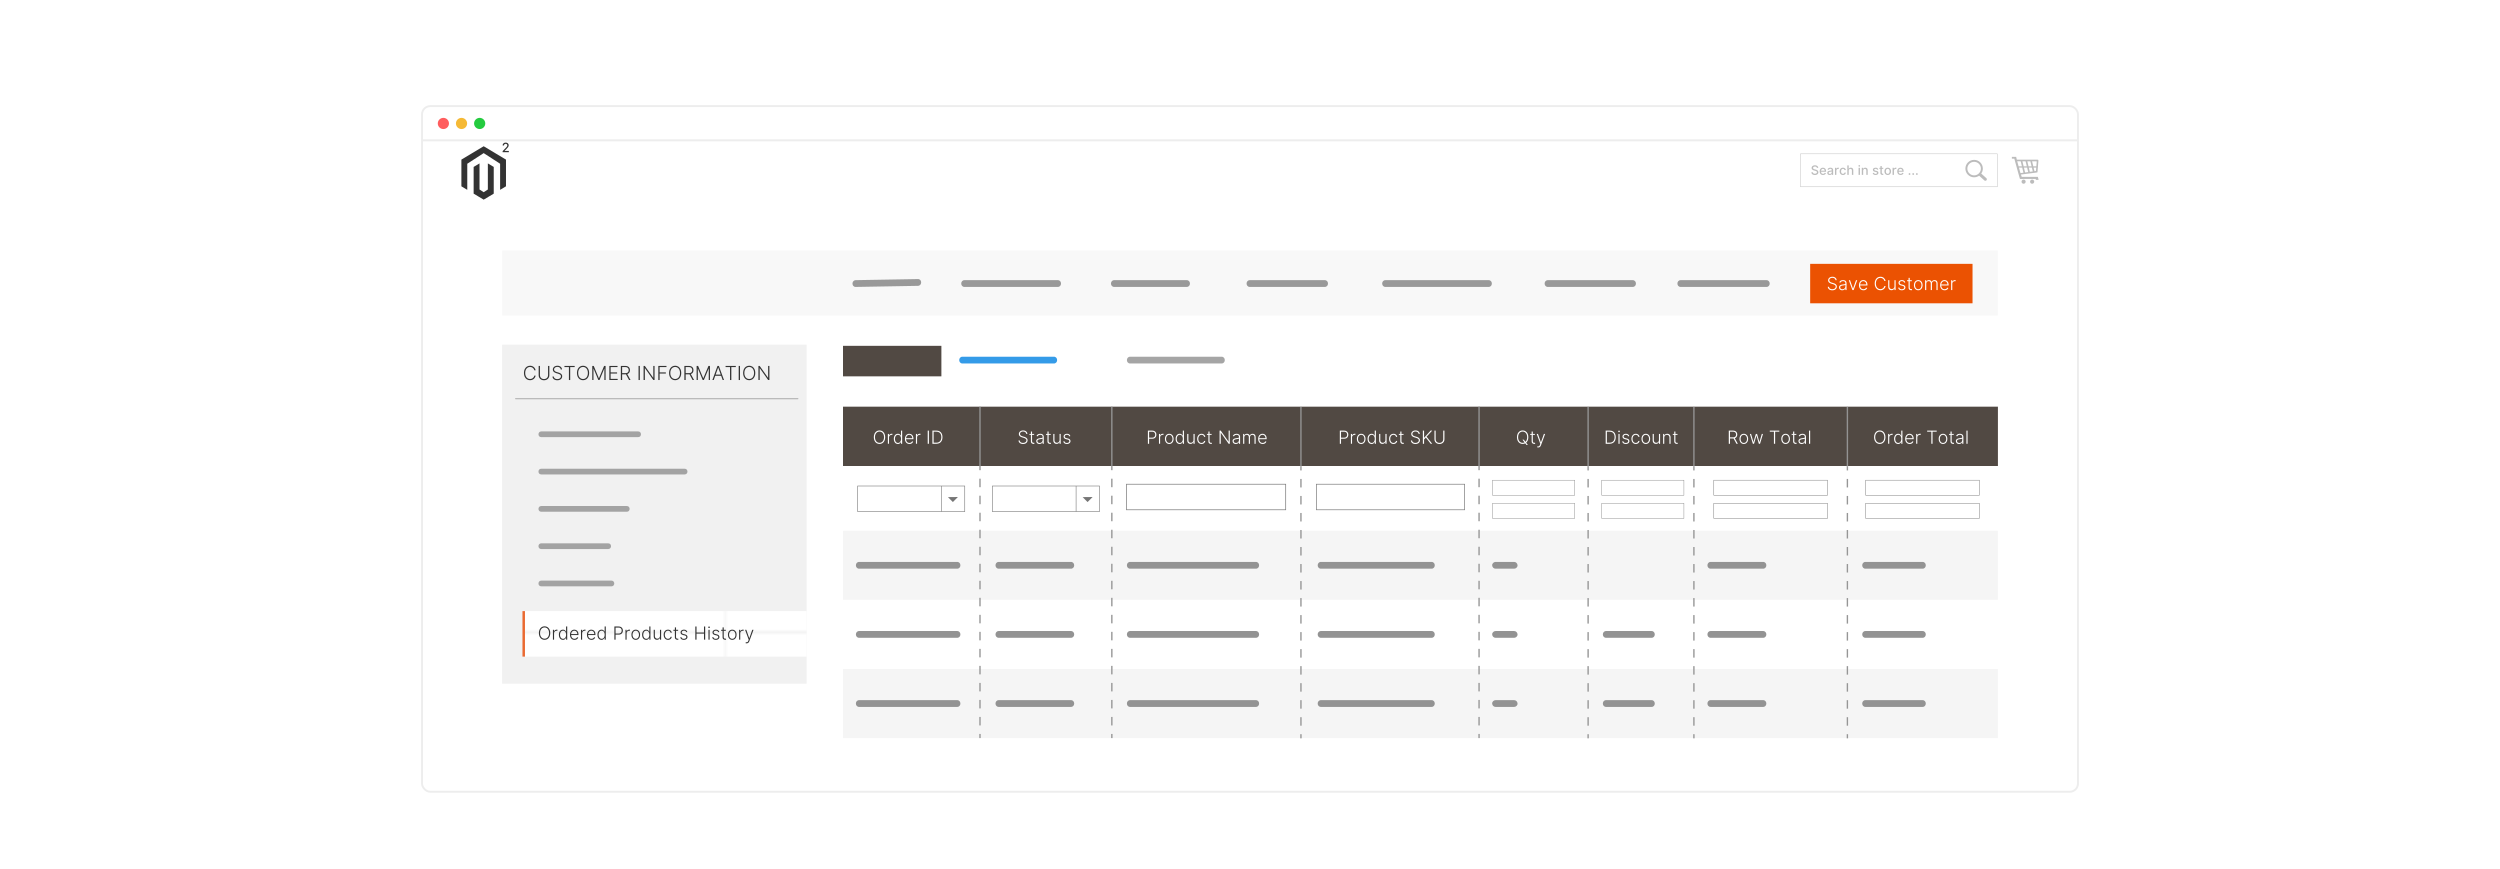 <?xml version="1.0" encoding="UTF-8"?><svg id="_01-What-is-the-Magento-2-order-history-extension" xmlns="http://www.w3.org/2000/svg" xmlns:xlink="http://www.w3.org/1999/xlink" viewBox="0 0 860 298.867"><defs><filter id="drop-shadow-1" filterUnits="userSpaceOnUse"><feOffset dx="0" dy="5"/><feGaussianBlur result="blur" stdDeviation="4"/><feFlood flood-color="#000" flood-opacity=".07"/><feComposite in2="blur" operator="in"/><feComposite in="SourceGraphic"/></filter><pattern id="Unnamed_Pattern" x="0" y="0" width="124.504" height="20.116" patternTransform="translate(0 1205)" patternUnits="userSpaceOnUse" viewBox="0 0 124.504 20.116"><rect width="124.504" height="20.116" fill="none" stroke-width="0"/><rect x="0" width="124.504" height="20.116" fill="#fff" stroke-width="0"/></pattern></defs><g filter="url(#drop-shadow-1)"><rect x="145.171" y="31.503" width="569.657" height="235.861" rx="2.843" ry="2.843" fill="#fff" stroke="#ededed" stroke-miterlimit="10" stroke-width=".671"/><line x1="145.171" y1="43.275" x2="714.829" y2="43.275" fill="none" stroke="#ededed" stroke-miterlimit="10" stroke-width=".671"/><circle cx="152.522" cy="37.468" r="1.925" fill="#ff5d5e" stroke-width="0"/><circle cx="158.764" cy="37.468" r="1.925" fill="#f5b935" stroke-width="0"/><circle cx="165.007" cy="37.468" r="1.925" fill="#24cb3f" stroke-width="0"/></g><g id="LOGO"><polygon points="174.06 54.904 174.06 64.093 172.037 65.306 172.037 56.327 166.389 52.67 160.741 56.327 160.741 65.306 158.718 64.093 158.718 54.904 166.389 50.31 174.06 54.904" fill="#333" stroke-width="0"/><polygon points="169.845 57.423 169.845 66.612 168.446 67.45 166.389 68.683 164.33 67.45 162.933 66.612 162.933 57.423 164.956 56.211 164.956 65.189 166.389 66.117 167.822 65.189 167.822 56.211 169.845 57.423" fill="#333" stroke-width="0"/></g><path d="M172.901,52.352v-.355l1.099-1.139c.117-.123.214-.232.291-.326.077-.094.134-.183.172-.268.038-.085.057-.174.057-.27,0-.108-.025-.201-.076-.28-.05-.079-.12-.14-.207-.183s-.186-.064-.296-.064c-.117,0-.218.023-.305.071-.087.047-.153.115-.2.201-.047.087-.07.189-.07.305h-.468c0-.198.045-.371.137-.519.091-.148.216-.263.374-.345.159-.082.339-.123.541-.123.204,0,.384.04.54.121s.278.191.366.33c.088.139.131.296.131.47,0,.121-.022.238-.067.353s-.123.244-.234.385c-.111.141-.265.312-.463.513l-.645.675v.024h1.462v.42h-2.138Z" fill="#333" stroke-width="0"/><rect x="619.37" y="52.919" width="67.694" height="11.339" fill="#fff" stroke="#bcbcbc" stroke-miterlimit="10" stroke-width=".157"/><path d="M625.01,57.755c-.017-.15-.086-.266-.209-.349-.122-.083-.276-.124-.463-.124-.133,0-.248.021-.345.062-.098.042-.173.099-.226.171-.054.072-.08.154-.08.246,0,.077.018.144.055.2.036.056.084.103.144.14.06.038.124.069.192.094.069.025.135.045.198.061l.317.082c.103.025.209.06.318.103.108.043.209.101.303.171.093.071.168.158.226.263.058.105.086.23.086.376,0,.184-.047.347-.142.49s-.231.255-.41.337c-.18.083-.396.123-.649.123-.242,0-.453-.039-.63-.116-.178-.077-.316-.186-.417-.329s-.156-.31-.166-.506h.491c.009.118.048.215.114.292.067.078.153.135.259.173.104.038.22.056.346.056.139,0,.262-.022.37-.066.108-.043.193-.105.256-.184s.094-.171.094-.276c0-.096-.027-.175-.082-.236-.055-.061-.128-.112-.22-.152-.093-.04-.197-.076-.314-.106l-.383-.104c-.26-.071-.466-.175-.617-.312-.152-.137-.228-.319-.228-.545,0-.187.051-.35.152-.49.101-.14.238-.248.411-.326.174-.078.369-.116.587-.116.22,0,.413.039.582.116.168.077.302.183.398.317.098.135.147.289.152.463h-.473Z" fill="#bcbcbc" stroke-width="0"/><path d="M627.122,60.197c-.239,0-.446-.052-.618-.155-.173-.103-.307-.248-.399-.435-.094-.188-.141-.408-.141-.66,0-.249.047-.469.141-.659.093-.19.225-.339.393-.445.169-.107.366-.16.592-.16.138,0,.271.023.399.068s.244.117.347.214.184.223.242.377c.06.155.089.343.089.564v.168h-1.935v-.355h1.471c0-.124-.025-.235-.076-.332s-.122-.173-.213-.229c-.092-.056-.198-.084-.321-.084-.133,0-.249.033-.348.098s-.175.149-.228.253c-.054.104-.08.217-.08.338v.277c0,.163.028.301.086.415s.138.201.241.261.225.089.363.089c.09,0,.172-.013.245-.039.074-.026.139-.065.192-.117s.095-.116.123-.192l.449.081c-.036.132-.101.248-.193.346-.092.099-.208.175-.347.23-.139.055-.297.082-.475.082Z" fill="#bcbcbc" stroke-width="0"/><path d="M629.401,60.202c-.154,0-.293-.029-.418-.086-.125-.057-.223-.141-.296-.251-.072-.11-.108-.245-.108-.404,0-.137.026-.251.079-.339.053-.088.124-.159.214-.21s.19-.091.302-.117c.11-.026.224-.047.339-.06.145-.017.264-.031.354-.042.091-.011.157-.029.198-.055s.061-.066.061-.123v-.011c0-.139-.038-.246-.116-.322-.077-.076-.193-.114-.346-.114-.16,0-.285.035-.377.105-.091.07-.154.148-.19.234l-.444-.102c.053-.148.13-.268.231-.359.102-.091.22-.158.352-.2.134-.042.273-.062.42-.062.098,0,.2.011.31.034.109.022.212.064.308.124.096.06.174.146.235.258s.092.256.092.433v1.616h-.463v-.333h-.019c-.03.061-.077.121-.138.18-.061.06-.141.108-.236.147s-.211.059-.346.059ZM629.505,59.822c.131,0,.243-.026.337-.078.093-.052.164-.12.214-.204.049-.084.073-.174.073-.271v-.314c-.017.017-.05.032-.098.047-.048.014-.102.026-.164.036-.06.01-.121.019-.179.027-.059.008-.106.015-.145.02-.092.012-.176.031-.251.059-.076.027-.136.067-.181.118s-.067.119-.067.204c0,.117.043.206.13.265.086.06.196.09.331.09Z" fill="#bcbcbc" stroke-width="0"/><path d="M631.233,60.148v-2.434h.458v.387h.025c.044-.131.123-.234.235-.31.112-.075.24-.113.383-.113.029,0,.065.001.105.003.04.002.072.004.096.008v.453c-.019-.005-.053-.011-.102-.018s-.098-.01-.145-.01c-.112,0-.212.023-.299.07s-.156.112-.207.195-.076.177-.076.283v1.486h-.474Z" fill="#bcbcbc" stroke-width="0"/><path d="M633.974,60.197c-.235,0-.439-.054-.607-.161-.17-.107-.3-.255-.391-.444s-.137-.406-.137-.649c0-.248.047-.466.14-.655s.224-.338.393-.444c.169-.107.368-.16.598-.16.185,0,.35.034.494.102.144.068.262.164.352.286.089.123.142.266.159.429h-.462c-.025-.114-.083-.212-.173-.294-.091-.083-.211-.123-.362-.123-.132,0-.247.035-.346.103-.1.069-.176.168-.231.295-.056.127-.083.277-.083.451,0,.177.027.331.081.46s.13.229.229.299.216.106.35.106c.09,0,.172-.017.245-.05.073-.033.135-.081.185-.143.05-.062.085-.137.104-.225h.462c-.018.157-.068.298-.154.421-.085.123-.2.221-.343.291-.144.071-.31.106-.503.106Z" fill="#bcbcbc" stroke-width="0"/><path d="M635.955,58.703v1.445h-.474v-3.245h.468v1.207h.03c.057-.131.144-.235.261-.312s.271-.116.46-.116c.167,0,.312.034.438.103.126.069.223.171.292.307s.103.305.103.508v1.548h-.474v-1.491c0-.179-.046-.317-.138-.416s-.22-.148-.384-.148c-.111,0-.212.024-.3.071-.089.048-.157.117-.208.208-.05.091-.075.202-.075.331Z" fill="#bcbcbc" stroke-width="0"/><path d="M639.588,57.339c-.082,0-.152-.028-.211-.083-.06-.056-.089-.122-.089-.199,0-.078.029-.145.089-.2.059-.056.129-.084.211-.084s.153.028.212.084c.059.055.088.122.088.199,0,.078-.029.145-.088.201-.059.055-.13.083-.212.083ZM639.349,60.148v-2.434h.474v2.434h-.474Z" fill="#bcbcbc" stroke-width="0"/><path d="M640.933,58.703v1.445h-.474v-2.434h.455v.396h.03c.056-.129.144-.232.264-.31.119-.078.271-.117.454-.117.165,0,.31.035.435.104.124.069.221.172.29.308.068.136.102.305.102.505v1.548h-.474v-1.491c0-.177-.046-.315-.138-.415s-.219-.15-.379-.15c-.109,0-.207.024-.292.071-.085.048-.152.117-.201.208-.05.091-.074.202-.074.331Z" fill="#bcbcbc" stroke-width="0"/><path d="M646.131,58.309l-.43.076c-.019-.055-.046-.107-.085-.157-.038-.049-.091-.09-.156-.122s-.147-.047-.245-.047c-.135,0-.246.03-.336.089-.09.06-.135.137-.135.231,0,.082.03.147.09.197.06.05.158.09.292.122l.387.088c.224.052.391.132.5.239.11.108.165.248.165.42,0,.146-.042.275-.126.389-.084.113-.2.203-.35.267s-.323.097-.519.097c-.273,0-.494-.059-.667-.175-.172-.117-.277-.283-.316-.498l.458-.07c.028.119.087.209.176.27s.204.091.347.091c.155,0,.279-.033.372-.098.094-.065.14-.144.14-.238,0-.076-.028-.14-.085-.192s-.143-.091-.259-.117l-.412-.09c-.227-.052-.395-.134-.503-.247-.108-.113-.162-.256-.162-.43,0-.144.04-.269.12-.377s.191-.192.333-.252c.142-.061.304-.091.486-.091.263,0,.47.057.621.17.151.113.251.265.3.456Z" fill="#bcbcbc" stroke-width="0"/><path d="M647.833,57.714v.38h-1.329v-.38h1.329ZM646.86,57.131h.474v2.302c0,.092.014.161.042.206.027.046.062.077.106.093.044.017.092.025.144.025.038,0,.071-.003.1-.008.028-.005.051-.01.066-.013l.086.391c-.027.011-.066.021-.117.033-.051.011-.114.017-.19.018-.125.002-.241-.02-.349-.066-.107-.047-.194-.119-.262-.216-.066-.097-.1-.219-.1-.366v-2.4Z" fill="#bcbcbc" stroke-width="0"/><path d="M649.381,60.197c-.229,0-.428-.052-.598-.157-.17-.104-.302-.251-.396-.439-.095-.188-.142-.408-.142-.659,0-.252.047-.473.142-.663.094-.189.226-.336.396-.44s.369-.157.598-.157c.228,0,.427.052.597.157.171.104.303.252.397.44.094.19.141.41.141.663,0,.252-.047.471-.141.659s-.226.334-.397.439c-.17.105-.369.157-.597.157ZM649.382,59.799c.148,0,.271-.039.368-.117.097-.078.169-.182.216-.312s.071-.273.071-.43c0-.155-.024-.298-.071-.428s-.119-.235-.216-.315c-.098-.08-.22-.119-.368-.119s-.272.04-.369.119c-.098.079-.171.184-.218.315s-.07.273-.07.428c0,.157.023.3.07.43s.12.234.218.312.221.117.369.117Z" fill="#bcbcbc" stroke-width="0"/><path d="M651.043,60.148v-2.434h.458v.387h.025c.044-.131.123-.234.235-.31.112-.075.24-.113.383-.113.029,0,.065.001.105.003.04.002.072.004.096.008v.453c-.019-.005-.053-.011-.102-.018s-.098-.01-.145-.01c-.112,0-.212.023-.299.07s-.156.112-.207.195-.076.177-.076.283v1.486h-.474Z" fill="#bcbcbc" stroke-width="0"/><path d="M653.806,60.197c-.239,0-.446-.052-.618-.155-.173-.103-.307-.248-.399-.435-.094-.188-.141-.408-.141-.66,0-.249.047-.469.141-.659.093-.19.225-.339.393-.445.169-.107.366-.16.592-.16.138,0,.271.023.399.068s.244.117.347.214.184.223.242.377c.06.155.089.343.089.564v.168h-1.935v-.355h1.471c0-.124-.025-.235-.076-.332s-.122-.173-.213-.229c-.092-.056-.198-.084-.321-.084-.133,0-.249.033-.348.098s-.175.149-.228.253c-.054.104-.08.217-.08.338v.277c0,.163.028.301.086.415s.138.201.241.261.225.089.363.089c.09,0,.172-.013.245-.039.074-.026.139-.065.192-.117s.095-.116.123-.192l.449.081c-.036.132-.101.248-.193.346-.092.099-.208.175-.347.23-.139.055-.297.082-.475.082Z" fill="#bcbcbc" stroke-width="0"/><path d="M656.872,60.178c-.087,0-.161-.031-.224-.093-.062-.062-.094-.137-.094-.224,0-.087.031-.161.094-.223.062-.062.137-.093.224-.093.086,0,.161.031.223.093.062.061.094.136.094.223,0,.058-.015.111-.043.159-.029.048-.067.086-.115.115s-.101.043-.158.043Z" fill="#bcbcbc" stroke-width="0"/><path d="M658.135,60.178c-.087,0-.161-.031-.224-.093-.062-.062-.094-.137-.094-.224,0-.087.031-.161.094-.223.062-.062.137-.093.224-.093.086,0,.161.031.223.093.062.061.094.136.094.223,0,.058-.015.111-.043.159-.029.048-.067.086-.115.115s-.101.043-.158.043Z" fill="#bcbcbc" stroke-width="0"/><path d="M659.398,60.178c-.087,0-.161-.031-.224-.093-.062-.062-.094-.137-.094-.224,0-.087.031-.161.094-.223.062-.062.137-.093.224-.093.086,0,.161.031.223.093.062.061.094.136.094.223,0,.058-.015.111-.043.159-.029.048-.067.086-.115.115s-.101.043-.158.043Z" fill="#bcbcbc" stroke-width="0"/><path d="M679.096,54.992h.001v0c.829 0,1.579.336,2.122.88.542.542.878,1.292.879,2.12h0v.004h-0c-0.0.334-.055.655-.156.955-.017.05-.035.099-.053.145v0c-.087.22-.199.428-.333.619l1.747,1.57.001.001.009.009.001.001c.099.094.152.22.159.347.007.126-.033.255-.119.359l-.001.001-.011.012-.002.002-.009.01-.001.001c-.094.099-.22.152-.347.159-.126.007-.255-.032-.359-.119l-.001-.001-.012-.011-.002-.001-1.786-1.606c-.053.037-.107.073-.161.106-.074.045-.151.088-.229.127-.402.201-.857.314-1.338.314v0h-.001v-0c-.829-0-1.579-.336-2.122-.88-.542-.542-.878-1.292-.879-2.12h-0v-.003h0c0-.829.336-1.579.88-2.122.542-.542,1.292-.878,2.12-.878v-0h.002ZM679.097,55.665v0h-.003v-0c-.642 0-1.224.261-1.645.682-.421.421-.682,1.003-.682,1.646h0v.003h-0c0.0.642.261,1.223.682,1.645.421.421,1.003.682,1.646.682v-0h.003v0c.642-0,1.223-.261,1.645-.682.421-.421.682-1.003.682-1.646h-0v-.003h0c-0-.642-.261-1.224-.682-1.645-.421-.421-1.003-.682-1.646-.682h0Z" fill="#bcbcbc" stroke-width="0"/><path d="M693.783,54.919h7.012c.458,0,.434.186.394.659l-.261,3.324c-.044.53-.007.401-.568.482l-5.157.656.273.791h5.555c.075.281.177.739.253,1.052h-.923l-.089-.32h-4.439c-1.018-.017-.916.259-1.16-.622l-1.75-6.36h-.84v-.61h1.474c.068.256.163.688.227.947h0ZM696.117,61.782c.393,0,.713.319.713.713,0,.394-.319.713-.713.713s-.713-.319-.713-.713c0-.393.319-.713.713-.713h0ZM699.056,61.782c.393,0,.713.319.713.713,0,.394-.319.713-.713.713-.394,0-.713-.319-.713-.713,0-.393.319-.713.713-.713h0ZM694.397,57.209h1.135l-.412-1.722c-.406,0-.806-.001-1.197-.001l.138.516.004-.001.331,1.208h0ZM695.713,55.487l.412,1.721h1.093l-.413-1.72-1.091-.002h0ZM697.398,55.49l.413,1.719h1.045l-.412-1.717-1.047-.002h0ZM699.04,55.492l.412,1.717h1.046l.116-1.38c.032-.385.1-.336-.273-.336-.425-.001-.861-.002-1.301-.002h0ZM700.461,57.646h-.905l.298,1.245.074-.01c.456-.065.426.039.462-.392l.071-.843h0ZM699.279,58.969l-.317-1.323h-1.045l.351,1.461,1.011-.138h0ZM697.693,59.185l-.37-1.54h-1.093l.404,1.684,1.06-.144h0ZM696.058,59.408l-.422-1.762h-1.119l.523,1.901,1.018-.139h0Z" fill="#bcbcbc" fill-rule="evenodd" stroke-width="0"/><rect x="172.716" y="118.566" width="104.774" height="116.623" fill="#f1f1f1" stroke-width="0"/><path d="M184.255,127.394h-.445c-.033-.166-.093-.319-.179-.461-.086-.141-.194-.265-.323-.371-.13-.106-.277-.188-.441-.247-.165-.059-.342-.087-.533-.087-.307,0-.586.08-.838.239s-.453.394-.604.703c-.151.309-.227.687-.227,1.134,0,.45.076.83.227,1.138s.352.541.604.7.531.238.838.238c.191,0,.369-.029.533-.088.164-.059.311-.14.441-.245.129-.105.237-.229.323-.371s.146-.296.179-.462h.445c-.04.223-.113.43-.222.622-.108.192-.246.36-.412.503-.167.144-.358.256-.575.336-.217.081-.455.121-.713.121-.408,0-.769-.102-1.085-.307s-.564-.493-.743-.866c-.179-.373-.269-.812-.269-1.32,0-.507.089-.947.269-1.32.18-.373.427-.662.743-.866s.678-.307,1.085-.307c.259,0,.497.04.713.12.216.08.408.192.575.337.167.144.304.312.412.503.108.191.182.399.222.623Z" fill="#333" stroke-width="0"/><path d="M188.532,125.877h.443v3.213c0,.331-.078.625-.232.885s-.37.464-.646.614c-.275.149-.596.224-.961.224-.363,0-.683-.075-.96-.225-.277-.15-.492-.355-.647-.614-.155-.259-.232-.554-.232-.884v-3.213h.443v3.183c0,.258.058.487.173.689.115.202.278.36.487.475.209.116.455.173.736.173s.527-.058.737-.173c.21-.115.372-.273.487-.475.115-.201.172-.431.172-.689v-3.183Z" fill="#333" stroke-width="0"/><path d="M192.9,127.091c-.027-.27-.146-.485-.358-.644-.211-.16-.478-.239-.798-.239-.226,0-.425.039-.596.116-.171.077-.306.184-.403.321s-.146.292-.146.466c0,.128.028.24.083.336.056.097.13.179.224.248.094.069.198.128.313.177.114.049.23.09.347.123l.512.147c.155.043.31.097.464.164s.297.15.425.25c.129.101.232.223.31.367s.117.318.117.52c0,.259-.067.492-.201.699-.134.206-.327.371-.578.492-.252.121-.552.181-.903.181-.331,0-.617-.055-.86-.165-.244-.11-.435-.262-.574-.457s-.217-.419-.234-.675h.455c.016.191.079.353.19.486.11.133.254.233.431.302.177.069.374.103.593.103.242,0,.457-.041.645-.122s.337-.195.446-.341c.108-.146.162-.316.162-.511,0-.164-.043-.302-.128-.414s-.204-.205-.357-.281c-.152-.076-.329-.143-.529-.201l-.581-.171c-.381-.114-.676-.271-.887-.472-.21-.201-.315-.457-.315-.768,0-.261.07-.49.21-.689.14-.198.329-.353.568-.464.24-.111.508-.167.807-.167.302,0,.569.055.801.166.232.111.417.263.554.457.136.193.209.413.219.66h-.429Z" fill="#333" stroke-width="0"/><path d="M194.17,126.276v-.398h3.519v.398h-1.538v4.455h-.443v-4.455h-1.538Z" fill="#333" stroke-width="0"/><path d="M202.664,128.304c0,.506-.09.945-.27,1.319s-.428.663-.743.867c-.315.205-.677.307-1.086.307s-.771-.102-1.086-.307c-.315-.205-.562-.494-.742-.867-.179-.373-.269-.813-.269-1.319,0-.505.089-.945.269-1.319.18-.373.427-.663.743-.867s.678-.307,1.085-.307c.409,0,.771.102,1.086.307.315.205.563.494.743.867s.27.814.27,1.319ZM202.232,128.304c0-.435-.073-.807-.218-1.117s-.344-.548-.595-.712c-.252-.164-.537-.246-.856-.246-.317,0-.602.082-.853.246-.252.165-.45.401-.596.711-.146.31-.219.683-.219,1.119,0,.435.073.807.218,1.116.145.31.343.547.595.712.251.165.536.248.856.248.319,0,.605-.083.856-.247.252-.165.451-.402.596-.712.145-.31.217-.683.216-1.118Z" fill="#333" stroke-width="0"/><path d="M203.734,125.877h.512l1.761,4.228h.043l1.761-4.228h.512v4.854h-.417v-3.917h-.038l-1.637,3.917h-.403l-1.638-3.917h-.038v3.917h-.417v-4.854Z" fill="#333" stroke-width="0"/><path d="M209.612,130.731v-4.854h2.815v.398h-2.372v1.827h2.223v.398h-2.223v1.832h2.419v.398h-2.863Z" fill="#333" stroke-width="0"/><path d="M213.571,130.731v-4.854h1.566c.345,0,.632.062.864.186s.406.295.524.514c.118.219.176.47.176.752,0,.283-.059.533-.176.749s-.292.386-.522.507c-.231.122-.517.182-.858.182h-1.335v-.405h1.323c.252,0,.463-.042.631-.126.169-.084.294-.203.377-.358.083-.155.124-.338.124-.55,0-.211-.042-.397-.126-.556-.084-.159-.209-.281-.378-.368s-.38-.13-.636-.13h-1.111v4.455h-.443ZM215.711,128.541l1.194,2.19h-.512l-1.183-2.19h.5Z" fill="#333" stroke-width="0"/><path d="M220.103,125.877v4.854h-.443v-4.854h.443Z" fill="#333" stroke-width="0"/><path d="M225.171,125.877v4.854h-.431l-2.868-4.064h-.038v4.064h-.443v-4.854h.429l2.877,4.069h.038v-4.069h.436Z" fill="#333" stroke-width="0"/><path d="M226.461,130.731v-4.854h2.808v.398h-2.365v1.827h2.144v.398h-2.144v2.23h-.443Z" fill="#333" stroke-width="0"/><path d="M234.352,128.304c0,.506-.09.945-.27,1.319s-.428.663-.743.867c-.315.205-.677.307-1.086.307s-.771-.102-1.086-.307c-.315-.205-.562-.494-.742-.867-.179-.373-.269-.813-.269-1.319,0-.505.089-.945.269-1.319.18-.373.427-.663.743-.867s.678-.307,1.085-.307c.409,0,.771.102,1.086.307.315.205.563.494.743.867s.27.814.27,1.319ZM233.921,128.304c0-.435-.073-.807-.218-1.117s-.344-.548-.595-.712c-.252-.164-.537-.246-.856-.246-.317,0-.602.082-.853.246-.252.165-.45.401-.596.711-.146.31-.219.683-.219,1.119,0,.435.073.807.218,1.116.145.31.343.547.595.712.251.165.536.248.856.248.319,0,.605-.083.856-.247.252-.165.451-.402.596-.712.145-.31.217-.683.216-1.118Z" fill="#333" stroke-width="0"/><path d="M235.423,130.731v-4.854h1.566c.345,0,.632.062.864.186s.406.295.524.514c.118.219.176.47.176.752,0,.283-.059.533-.176.749s-.292.386-.522.507c-.231.122-.517.182-.858.182h-1.335v-.405h1.323c.252,0,.463-.042.631-.126.169-.084.294-.203.377-.358.083-.155.124-.338.124-.55,0-.211-.042-.397-.126-.556-.084-.159-.209-.281-.378-.368s-.38-.13-.636-.13h-1.111v4.455h-.443ZM237.564,128.541l1.194,2.19h-.512l-1.183-2.19h.5Z" fill="#333" stroke-width="0"/><path d="M239.634,125.877h.512l1.761,4.228h.043l1.761-4.228h.512v4.854h-.417v-3.917h-.038l-1.637,3.917h-.403l-1.638-3.917h-.038v3.917h-.417v-4.854Z" fill="#333" stroke-width="0"/><path d="M245.519,130.731h-.465l1.766-4.854h.474l1.766,4.854h-.465l-1.521-4.277h-.033l-1.522,4.277ZM245.853,128.871h2.408v.398h-2.408v-.398Z" fill="#333" stroke-width="0"/><path d="M249.597,126.276v-.398h3.519v.398h-1.538v4.455h-.443v-4.455h-1.538Z" fill="#333" stroke-width="0"/><path d="M254.555,125.877v4.854h-.443v-4.854h.443Z" fill="#333" stroke-width="0"/><path d="M259.823,128.304c0,.506-.09.945-.27,1.319s-.428.663-.743.867c-.315.205-.677.307-1.086.307s-.771-.102-1.086-.307c-.315-.205-.562-.494-.742-.867-.179-.373-.269-.813-.269-1.319,0-.505.089-.945.269-1.319.18-.373.427-.663.743-.867s.678-.307,1.085-.307c.409,0,.771.102,1.086.307.315.205.563.494.743.867s.27.814.27,1.319ZM259.392,128.304c0-.435-.073-.807-.218-1.117s-.344-.548-.595-.712c-.252-.164-.537-.246-.856-.246-.317,0-.602.082-.853.246-.252.165-.45.401-.596.711-.146.31-.219.683-.219,1.119,0,.435.073.807.218,1.116.145.31.343.547.595.712.251.165.536.248.856.248.319,0,.605-.083.856-.247.252-.165.451-.402.596-.712.145-.31.217-.683.216-1.118Z" fill="#333" stroke-width="0"/><path d="M264.674,125.877v4.854h-.431l-2.868-4.064h-.038v4.064h-.443v-4.854h.429l2.877,4.069h.038v-4.069h.436Z" fill="#333" stroke-width="0"/><line x1="177.381" y1="137.144" x2="274.455" y2="137.144" fill="none" stroke="#b2b2b2" stroke-linecap="round" stroke-miterlimit="10" stroke-width=".389"/><rect x="180.587" y="210.219" width="96.904" height="15.657" fill="url(#Unnamed_Pattern)" stroke-width="0"/><rect x="179.729" y="210.219" width=".858" height="15.657" fill="#ea6a32" stroke-width="0"/><path d="M189.29,217.778c0,.472-.084.882-.252,1.23s-.399.618-.693.809-.632.287-1.014.287-.72-.096-1.014-.287c-.294-.191-.524-.46-.692-.809s-.251-.759-.251-1.23.084-.882.251-1.23.398-.619.693-.81c.295-.19.632-.286,1.013-.286.382,0,.72.096,1.014.286.294.191.525.461.693.81s.252.759.252,1.23ZM188.887,217.778c0-.405-.068-.753-.204-1.042s-.32-.511-.555-.665c-.235-.153-.5-.23-.798-.23-.296,0-.561.077-.796.23s-.42.374-.556.664c-.137.289-.205.637-.205,1.044,0,.405.068.752.203,1.042.136.289.321.51.555.665.234.154.5.231.798.231s.564-.077.799-.23c.235-.153.42-.375.556-.665.135-.29.203-.637.201-1.042Z" fill="#333" stroke-width="0"/><path d="M190.207,220.042v-3.397h.383v.522h.028c.068-.171.186-.309.355-.415.169-.105.36-.158.574-.158.033,0,.069.001.108.002.04.002.073.003.1.004v.4c-.018-.003-.049-.007-.093-.013-.044-.006-.092-.009-.144-.009-.177,0-.335.037-.472.112-.138.074-.247.177-.326.309-.08.131-.12.281-.12.449v2.193h-.394Z" fill="#333" stroke-width="0"/><path d="M193.649,220.113c-.278,0-.522-.074-.732-.221-.209-.147-.373-.353-.49-.617-.117-.264-.176-.571-.176-.922,0-.349.059-.655.176-.918s.281-.468.492-.615c.211-.147.456-.22.736-.22.206,0,.378.037.515.109.137.073.247.164.33.271.083.108.146.212.192.314h.035v-1.78h.396v4.528h-.385v-.63h-.046c-.046.103-.111.209-.195.317s-.195.2-.333.273c-.138.074-.31.111-.517.111ZM193.696,219.752c.22,0,.407-.06.562-.18s.273-.286.355-.498c.082-.211.123-.455.123-.729,0-.272-.041-.511-.122-.72s-.199-.373-.354-.491-.343-.178-.564-.178c-.227,0-.418.061-.574.185-.155.123-.273.29-.353.498-.081.209-.121.444-.121.706,0,.264.041.502.122.714.081.212.199.381.355.505.155.124.346.187.571.187Z" fill="#333" stroke-width="0"/><path d="M197.619,220.113c-.317,0-.591-.074-.822-.222-.231-.148-.41-.354-.536-.617-.127-.263-.19-.566-.19-.91,0-.342.063-.646.19-.912.126-.266.3-.475.524-.626.223-.151.481-.227.775-.227.184,0,.362.034.533.101.171.067.325.17.461.308.136.138.244.311.324.519s.12.455.12.74v.194h-2.654v-.347h2.251c0-.218-.044-.415-.131-.589-.088-.174-.209-.312-.365-.415-.156-.102-.335-.152-.539-.152-.215,0-.405.058-.568.172-.164.115-.291.267-.383.456-.092.189-.139.395-.141.619v.208c0,.27.047.505.141.706.093.201.227.357.399.468.172.111.377.166.612.166.161,0,.302-.025.424-.075.122-.05.224-.118.307-.203.083-.085.146-.178.189-.279l.373.122c-.051.143-.136.275-.253.396-.117.121-.263.218-.438.291-.174.073-.376.109-.603.109Z" fill="#333" stroke-width="0"/><path d="M199.861,220.042v-3.397h.383v.522h.028c.068-.171.186-.309.355-.415.169-.105.36-.158.574-.158.033,0,.069.001.108.002.04.002.073.003.1.004v.4c-.018-.003-.049-.007-.093-.013-.044-.006-.092-.009-.144-.009-.177,0-.335.037-.472.112-.138.074-.247.177-.326.309-.08.131-.12.281-.12.449v2.193h-.394Z" fill="#333" stroke-width="0"/><path d="M203.454,220.113c-.317,0-.591-.074-.822-.222-.231-.148-.41-.354-.536-.617-.127-.263-.19-.566-.19-.91,0-.342.063-.646.19-.912.126-.266.3-.475.524-.626.223-.151.481-.227.775-.227.184,0,.362.034.533.101.171.067.325.17.461.308.136.138.244.311.324.519s.12.455.12.74v.194h-2.654v-.347h2.251c0-.218-.044-.415-.131-.589-.088-.174-.209-.312-.365-.415-.156-.102-.335-.152-.539-.152-.215,0-.405.058-.568.172-.164.115-.291.267-.383.456-.092.189-.139.395-.141.619v.208c0,.27.047.505.141.706.093.201.227.357.399.468.172.111.377.166.612.166.161,0,.302-.025.424-.075.122-.05.224-.118.307-.203.083-.085.146-.178.189-.279l.373.122c-.051.143-.136.275-.253.396-.117.121-.263.218-.438.291-.174.073-.376.109-.603.109Z" fill="#333" stroke-width="0"/><path d="M206.918,220.113c-.278,0-.522-.074-.732-.221-.209-.147-.373-.353-.49-.617-.117-.264-.176-.571-.176-.922,0-.349.059-.655.176-.918s.281-.468.492-.615c.211-.147.456-.22.736-.22.206,0,.378.037.515.109.137.073.247.164.33.271.083.108.146.212.192.314h.035v-1.78h.396v4.528h-.385v-.63h-.046c-.046.103-.111.209-.195.317s-.195.2-.333.273c-.138.074-.31.111-.517.111ZM206.965,219.752c.22,0,.407-.06.562-.18s.273-.286.355-.498c.082-.211.123-.455.123-.729,0-.272-.041-.511-.122-.72s-.199-.373-.354-.491-.343-.178-.564-.178c-.227,0-.418.061-.574.185-.155.123-.273.29-.353.498-.081.209-.121.444-.121.706,0,.264.041.502.122.714.081.212.199.381.355.505.155.124.346.187.571.187Z" fill="#333" stroke-width="0"/><path d="M211.348,220.042v-4.528h1.461c.321,0,.59.061.806.185.216.123.378.29.488.501.11.21.165.448.165.712,0,.264-.055.501-.164.713-.109.211-.272.379-.487.502-.215.123-.482.185-.802.185h-1.15v-.372h1.139c.237,0,.434-.044.59-.133.156-.089.273-.211.351-.366.077-.155.116-.331.116-.528,0-.198-.039-.374-.116-.529-.078-.154-.195-.276-.352-.365-.157-.088-.356-.132-.596-.132h-1.037v4.157h-.414Z" fill="#333" stroke-width="0"/><path d="M215.159,220.042v-3.397h.383v.522h.028c.068-.171.186-.309.355-.415.169-.105.36-.158.574-.158.033,0,.069.001.108.002.04.002.073.003.1.004v.4c-.018-.003-.049-.007-.093-.013-.044-.006-.092-.009-.144-.009-.177,0-.335.037-.472.112-.138.074-.247.177-.326.309-.08.131-.12.281-.12.449v2.193h-.394Z" fill="#333" stroke-width="0"/><path d="M218.7,220.113c-.293,0-.553-.075-.777-.223-.225-.149-.401-.355-.527-.618-.127-.263-.19-.567-.19-.912,0-.348.064-.654.19-.919.127-.265.302-.471.527-.619.225-.148.484-.222.777-.222.293,0,.552.075.776.224s.4.355.527.619c.127.264.191.569.191.917,0,.345-.064.649-.19.912-.127.263-.302.469-.527.618-.225.148-.484.223-.777.223ZM218.7,219.752c.236,0,.435-.064.599-.19.164-.127.288-.295.373-.506.085-.21.127-.443.127-.696s-.043-.486-.127-.699c-.085-.212-.209-.383-.373-.511-.164-.128-.363-.192-.599-.192-.234,0-.434.064-.598.192-.165.128-.289.298-.374.511-.085.212-.127.445-.127.699s.043.486.127.696c.085.211.209.38.373.506.164.127.364.19.6.19Z" fill="#333" stroke-width="0"/><path d="M222.281,220.113c-.278,0-.522-.074-.732-.221-.209-.147-.373-.353-.49-.617-.117-.264-.176-.571-.176-.922,0-.349.059-.655.176-.918s.281-.468.492-.615c.211-.147.456-.22.736-.22.206,0,.378.037.515.109.137.073.247.164.33.271.083.108.146.212.192.314h.035v-1.78h.396v4.528h-.385v-.63h-.046c-.046.103-.111.209-.195.317s-.195.2-.333.273c-.138.074-.31.111-.517.111ZM222.328,219.752c.22,0,.407-.06.562-.18s.273-.286.355-.498c.082-.211.123-.455.123-.729,0-.272-.041-.511-.122-.72s-.199-.373-.354-.491-.343-.178-.564-.178c-.227,0-.418.061-.574.185-.155.123-.273.29-.353.498-.081.209-.121.444-.121.706,0,.264.041.502.122.714.081.212.199.381.355.505.155.124.346.187.571.187Z" fill="#333" stroke-width="0"/><path d="M227.035,218.744v-2.099h.394v3.397h-.394v-.564h-.031c-.08.174-.206.319-.378.435s-.383.174-.632.174c-.217,0-.409-.048-.577-.143-.168-.095-.3-.234-.396-.419-.096-.184-.144-.41-.144-.679v-2.2h.394v2.176c0,.266.078.479.234.64.156.162.357.242.602.242.153,0,.301-.037.442-.11.141-.074.258-.182.349-.324.091-.142.137-.317.137-.525Z" fill="#333" stroke-width="0"/><path d="M229.794,220.113c-.304,0-.568-.076-.792-.228-.225-.151-.399-.359-.523-.624-.124-.264-.186-.565-.186-.902,0-.34.063-.644.19-.909.126-.266.301-.474.525-.625.224-.151.484-.227.781-.227.227,0,.433.044.617.132.184.087.336.21.457.369s.196.343.227.554h-.398c-.041-.191-.14-.355-.297-.492-.157-.136-.356-.205-.598-.205-.217,0-.408.059-.575.176s-.297.28-.39.489c-.094.208-.141.45-.141.724,0,.275.046.519.137.731.091.212.22.377.386.497s.36.179.583.179c.15,0,.288-.028.413-.085.124-.057.229-.137.314-.242.085-.105.142-.23.171-.374h.398c-.03.205-.102.388-.218.547-.116.16-.266.286-.449.377-.184.091-.394.137-.629.137Z" fill="#333" stroke-width="0"/><path d="M233.27,216.645v.343h-1.621v-.343h1.621ZM232.156,215.832h.396v3.323c0,.142.024.252.073.333.048.08.112.137.19.17s.162.05.25.05c.051,0,.096-.003.132-.01.037-.007.069-.014.098-.021l.084.356c-.039.015-.085.028-.142.041-.056.012-.126.019-.208.019-.144,0-.283-.032-.416-.095-.134-.063-.243-.158-.329-.283-.085-.126-.128-.281-.128-.467v-3.416Z" fill="#333" stroke-width="0"/><path d="M236.445,217.391l-.36.102c-.035-.102-.085-.194-.15-.276-.065-.083-.149-.148-.253-.197-.104-.049-.232-.073-.386-.073-.23,0-.419.055-.566.164-.147.109-.221.25-.221.422,0,.146.05.264.151.355s.257.163.468.216l.513.126c.285.069.498.179.64.329.142.15.213.339.213.566,0,.191-.053.362-.159.511s-.254.266-.443.351c-.19.085-.409.127-.658.127-.332,0-.605-.075-.82-.225-.215-.149-.353-.366-.414-.649l.378-.093c.049.202.144.354.287.458.142.103.33.155.562.155.261,0,.47-.059.626-.176s.234-.264.234-.441c0-.137-.046-.252-.137-.346-.091-.093-.23-.163-.415-.206l-.555-.133c-.295-.071-.513-.183-.654-.336s-.212-.344-.212-.571c0-.187.051-.352.152-.494.102-.142.242-.254.42-.335s.382-.122.61-.122c.311,0,.56.07.746.211.186.141.321.334.403.58Z" fill="#333" stroke-width="0"/><path d="M239.19,220.042v-4.528h.414v2.076h2.569v-2.076h.413v4.528h-.413v-2.081h-2.569v2.081h-.414Z" fill="#333" stroke-width="0"/><path d="M243.913,216.062c-.081,0-.15-.028-.207-.083-.058-.055-.086-.122-.086-.2s.029-.144.087-.2c.058-.055.127-.083.206-.083.081,0,.15.027.208.083.058.056.086.122.086.2s-.029.145-.087.2c-.059.055-.127.083-.207.083ZM243.711,220.042v-3.397h.396v3.397h-.396Z" fill="#333" stroke-width="0"/><path d="M247.433,217.391l-.36.102c-.035-.102-.085-.194-.15-.276-.065-.083-.149-.148-.253-.197-.104-.049-.232-.073-.386-.073-.23,0-.419.055-.566.164-.147.109-.221.25-.221.422,0,.146.05.264.151.355s.257.163.468.216l.513.126c.285.069.498.179.64.329.142.15.213.339.213.566,0,.191-.053.362-.159.511s-.254.266-.443.351c-.19.085-.409.127-.658.127-.332,0-.605-.075-.82-.225-.215-.149-.353-.366-.414-.649l.378-.093c.049.202.144.354.287.458.142.103.33.155.562.155.261,0,.47-.059.626-.176s.234-.264.234-.441c0-.137-.046-.252-.137-.346-.091-.093-.23-.163-.415-.206l-.555-.133c-.295-.071-.513-.183-.654-.336s-.212-.344-.212-.571c0-.187.051-.352.152-.494.102-.142.242-.254.42-.335s.382-.122.61-.122c.311,0,.56.07.746.211.186.141.321.334.403.58Z" fill="#333" stroke-width="0"/><path d="M249.682,216.645v.343h-1.621v-.343h1.621ZM248.567,215.832h.396v3.323c0,.142.024.252.073.333.048.08.112.137.19.17s.162.05.25.05c.051,0,.096-.003.132-.01.037-.007.069-.014.098-.021l.084.356c-.039.015-.085.028-.142.041-.056.012-.126.019-.208.019-.144,0-.283-.032-.416-.095-.134-.063-.243-.158-.329-.283-.085-.126-.128-.281-.128-.467v-3.416Z" fill="#333" stroke-width="0"/><path d="M251.895,220.113c-.293,0-.553-.075-.777-.223-.225-.149-.401-.355-.527-.618-.127-.263-.19-.567-.19-.912,0-.348.064-.654.19-.919.127-.265.302-.471.527-.619.225-.148.484-.222.777-.222.293,0,.552.075.776.224s.4.355.527.619c.127.264.191.569.191.917,0,.345-.064.649-.19.912-.127.263-.302.469-.527.618-.225.148-.484.223-.777.223ZM251.895,219.752c.236,0,.435-.064.599-.19.164-.127.288-.295.373-.506.085-.21.127-.443.127-.696s-.043-.486-.127-.699c-.085-.212-.209-.383-.373-.511-.164-.128-.363-.192-.599-.192-.234,0-.434.064-.598.192-.165.128-.289.298-.374.511-.085.212-.127.445-.127.699s.043.486.127.696c.085.211.209.38.373.506.164.127.364.19.6.19Z" fill="#333" stroke-width="0"/><path d="M254.254,220.042v-3.397h.383v.522h.028c.068-.171.186-.309.355-.415.169-.105.36-.158.574-.158.033,0,.069.001.108.002.04.002.073.003.1.004v.4c-.018-.003-.049-.007-.093-.013-.044-.006-.092-.009-.144-.009-.177,0-.335.037-.472.112-.138.074-.247.177-.326.309-.08.131-.12.281-.12.449v2.193h-.394Z" fill="#333" stroke-width="0"/><path d="M256.854,221.315c-.078,0-.151-.007-.219-.022s-.122-.031-.161-.049l.106-.347c.134.042.253.057.358.045.104-.011.197-.058.278-.141.081-.084.153-.21.217-.382l.124-.345-1.25-3.43h.427l1.008,2.877h.031l1.008-2.877h.427l-1.437,3.934c-.06.164-.135.3-.223.41-.089.11-.191.192-.307.246s-.245.081-.388.081Z" fill="#333" stroke-width="0"/><path d="M186.182,150.374c11.12,0,22.241,0,33.361,0v-1.962c-.458,0-.917,0-1.375,0-1.263,0-1.265,1.962,0,1.962.458,0,.917,0,1.375,0,1.263,0,1.265-1.962,0-1.962-11.12,0-22.241,0-33.361,0-1.263,0-1.265,1.962,0,1.962h0Z" fill="#a3a3a3" stroke-width="0"/><path d="M186.182,163.205h49.354c1.263,0,1.265-1.962,0-1.962h-1.375c-1.263,0-1.265,1.962,0,1.962h1.375c1.263,0,1.265-1.962,0-1.962h-49.354c-1.263,0-1.265,1.962,0,1.962h0Z" fill="#a3a3a3" stroke-width="0"/><path d="M186.182,176.037h29.462c1.263,0,1.265-1.962,0-1.962h-1.567c-1.263,0-1.265,1.962,0,1.962h1.567c1.263,0,1.265-1.962,0-1.962h-29.462c-1.263,0-1.265,1.962,0,1.962h0Z" fill="#a3a3a3" stroke-width="0"/><path d="M186.182,188.868c7.686,0,15.373,0,23.059,0,1.263,0,1.265-1.962,0-1.962-7.686,0-15.373,0-23.059,0-1.263,0-1.265,1.962,0,1.962h0Z" fill="#a3a3a3" stroke-width="0"/><path d="M186.182,201.7h24.175c1.263,0,1.265-1.962,0-1.962h-24.175c-1.263,0-1.265,1.962,0,1.962h0Z" fill="#a3a3a3" stroke-width="0"/><rect x="289.993" y="139.895" width="397.291" height="20.417" fill="#514943" stroke-width="0"/><rect x="289.993" y="160.312" width="397.291" height="23.775" fill="#fff" stroke-width="0"/><rect x="289.993" y="182.578" width="397.291" height="23.775" fill="#f5f5f5" stroke-width="0"/><rect x="289.993" y="206.353" width="397.291" height="23.775" fill="#fff" stroke-width="0"/><rect x="289.993" y="230.128" width="397.291" height="23.775" fill="#f5f5f5" stroke-width="0"/><line x1="337.117" y1="160.312" x2="337.117" y2="161.742" fill="none" stroke="#969696" stroke-miterlimit="10" stroke-width=".476"/><line x1="337.117" y1="164.668" x2="337.117" y2="251.01" fill="none" stroke="#969696" stroke-dasharray="0 0 2.927 2.927" stroke-miterlimit="10" stroke-width=".476"/><line x1="337.117" y1="252.474" x2="337.117" y2="253.903" fill="none" stroke="#969696" stroke-miterlimit="10" stroke-width=".476"/><line x1="337.117" y1="139.895" x2="337.117" y2="160.312" fill="none" stroke="#939393" stroke-miterlimit="10" stroke-width=".476"/><line x1="382.473" y1="160.312" x2="382.473" y2="161.742" fill="none" stroke="#969696" stroke-miterlimit="10" stroke-width=".476"/><line x1="382.473" y1="164.668" x2="382.473" y2="251.01" fill="none" stroke="#969696" stroke-dasharray="0 0 2.927 2.927" stroke-miterlimit="10" stroke-width=".476"/><line x1="382.473" y1="252.474" x2="382.473" y2="253.903" fill="none" stroke="#969696" stroke-miterlimit="10" stroke-width=".476"/><line x1="382.473" y1="139.895" x2="382.473" y2="160.312" fill="none" stroke="#939393" stroke-miterlimit="10" stroke-width=".476"/><line x1="447.524" y1="160.397" x2="447.524" y2="161.827" fill="none" stroke="#969696" stroke-miterlimit="10" stroke-width=".476"/><line x1="447.524" y1="164.754" x2="447.524" y2="251.095" fill="none" stroke="#969696" stroke-dasharray="0 0 2.927 2.927" stroke-miterlimit="10" stroke-width=".476"/><line x1="447.524" y1="252.559" x2="447.524" y2="253.988" fill="none" stroke="#969696" stroke-miterlimit="10" stroke-width=".476"/><line x1="447.524" y1="139.98" x2="447.524" y2="160.397" fill="none" stroke="#939393" stroke-miterlimit="10" stroke-width=".476"/><line x1="508.797" y1="160.312" x2="508.797" y2="161.742" fill="none" stroke="#969696" stroke-miterlimit="10" stroke-width=".476"/><line x1="508.797" y1="164.668" x2="508.797" y2="251.01" fill="none" stroke="#969696" stroke-dasharray="0 0 2.927 2.927" stroke-miterlimit="10" stroke-width=".476"/><line x1="508.797" y1="252.474" x2="508.797" y2="253.903" fill="none" stroke="#969696" stroke-miterlimit="10" stroke-width=".476"/><line x1="508.797" y1="139.895" x2="508.797" y2="160.312" fill="none" stroke="#939393" stroke-miterlimit="10" stroke-width=".476"/><line x1="546.312" y1="160.397" x2="546.312" y2="161.827" fill="none" stroke="#969696" stroke-miterlimit="10" stroke-width=".476"/><line x1="546.312" y1="164.754" x2="546.312" y2="251.095" fill="none" stroke="#969696" stroke-dasharray="0 0 2.927 2.927" stroke-miterlimit="10" stroke-width=".476"/><line x1="546.312" y1="252.559" x2="546.312" y2="253.988" fill="none" stroke="#969696" stroke-miterlimit="10" stroke-width=".476"/><line x1="546.312" y1="139.98" x2="546.312" y2="160.397" fill="none" stroke="#939393" stroke-miterlimit="10" stroke-width=".476"/><line x1="582.703" y1="160.397" x2="582.703" y2="161.827" fill="none" stroke="#969696" stroke-miterlimit="10" stroke-width=".476"/><line x1="582.703" y1="164.754" x2="582.703" y2="251.095" fill="none" stroke="#969696" stroke-dasharray="0 0 2.927 2.927" stroke-miterlimit="10" stroke-width=".476"/><line x1="582.703" y1="252.559" x2="582.703" y2="253.988" fill="none" stroke="#969696" stroke-miterlimit="10" stroke-width=".476"/><line x1="582.703" y1="139.98" x2="582.703" y2="160.397" fill="none" stroke="#939393" stroke-miterlimit="10" stroke-width=".476"/><line x1="635.504" y1="160.397" x2="635.504" y2="161.827" fill="none" stroke="#969696" stroke-miterlimit="10" stroke-width=".476"/><line x1="635.504" y1="164.754" x2="635.504" y2="251.095" fill="none" stroke="#969696" stroke-dasharray="0 0 2.927 2.927" stroke-miterlimit="10" stroke-width=".476"/><line x1="635.504" y1="252.559" x2="635.504" y2="253.988" fill="none" stroke="#969696" stroke-miterlimit="10" stroke-width=".476"/><line x1="635.504" y1="139.98" x2="635.504" y2="160.397" fill="none" stroke="#939393" stroke-miterlimit="10" stroke-width=".476"/><path d="M304.509,150.395c0,.472-.084.882-.252,1.23s-.399.618-.693.809-.632.287-1.014.287-.72-.096-1.014-.287c-.294-.191-.524-.46-.692-.809s-.251-.759-.251-1.23.084-.882.251-1.23.398-.619.693-.81c.295-.19.632-.286,1.013-.286.382,0,.72.096,1.014.286.294.191.525.461.693.81s.252.759.252,1.23ZM304.106,150.395c0-.405-.068-.753-.204-1.042s-.32-.511-.555-.665c-.235-.153-.5-.23-.798-.23-.296,0-.561.077-.796.23s-.42.374-.556.664c-.137.289-.205.637-.205,1.044,0,.405.068.752.203,1.042.136.289.321.51.555.665.234.154.5.231.798.231s.564-.077.799-.23c.235-.153.42-.375.556-.665.135-.29.203-.637.201-1.042Z" fill="#fff" stroke-width="0"/><path d="M305.426,152.659v-3.397h.383v.522h.028c.068-.171.186-.309.355-.415.169-.105.36-.158.574-.158.033,0,.069.001.108.002.04.002.073.003.1.004v.4c-.018-.003-.049-.007-.093-.013-.044-.006-.092-.009-.144-.009-.177,0-.335.037-.472.112-.138.074-.247.177-.326.309-.08.131-.12.281-.12.449v2.193h-.394Z" fill="#fff" stroke-width="0"/><path d="M308.869,152.73c-.278,0-.522-.074-.732-.221-.209-.147-.373-.353-.49-.617-.117-.264-.176-.571-.176-.922,0-.349.059-.655.176-.918s.281-.468.492-.615c.211-.147.456-.22.736-.22.206,0,.378.037.515.109.137.073.247.164.33.271.083.108.146.212.192.314h.035v-1.78h.396v4.528h-.385v-.63h-.046c-.046.103-.111.209-.195.317s-.195.2-.333.273c-.138.074-.31.111-.517.111ZM308.915,152.37c.22,0,.407-.06.562-.18s.273-.286.355-.498c.082-.211.123-.455.123-.729,0-.272-.041-.511-.122-.72s-.199-.373-.354-.491-.343-.178-.564-.178c-.227,0-.418.061-.574.185-.155.123-.273.29-.353.498-.081.209-.121.444-.121.706,0,.264.041.502.122.714.081.212.199.381.355.505.155.124.346.187.571.187Z" fill="#fff" stroke-width="0"/><path d="M312.838,152.73c-.317,0-.591-.074-.822-.222-.231-.148-.41-.354-.536-.617-.127-.263-.19-.566-.19-.91,0-.342.063-.646.19-.912.126-.266.3-.475.524-.626.223-.151.481-.227.775-.227.184,0,.362.034.533.101.171.067.325.17.461.308.136.138.244.311.324.519s.12.455.12.74v.194h-2.654v-.347h2.251c0-.218-.044-.415-.131-.589-.088-.174-.209-.312-.365-.415-.156-.102-.335-.152-.539-.152-.215,0-.405.058-.568.172-.164.115-.291.267-.383.456-.092.189-.139.395-.141.619v.208c0,.27.047.505.141.706.093.201.227.357.399.468.172.111.377.166.612.166.161,0,.302-.025.424-.075.122-.05.224-.118.307-.203.083-.085.146-.178.189-.279l.373.122c-.051.143-.136.275-.253.396-.117.121-.263.218-.438.291-.174.073-.376.109-.603.109Z" fill="#fff" stroke-width="0"/><path d="M315.08,152.659v-3.397h.383v.522h.028c.068-.171.186-.309.355-.415.169-.105.36-.158.574-.158.033,0,.069.001.108.002.04.002.073.003.1.004v.4c-.018-.003-.049-.007-.093-.013-.044-.006-.092-.009-.144-.009-.177,0-.335.037-.472.112-.138.074-.247.177-.326.309-.08.131-.12.281-.12.449v2.193h-.394Z" fill="#fff" stroke-width="0"/><path d="M319.547,148.131v4.528h-.414v-4.528h.414Z" fill="#fff" stroke-width="0"/><path d="M322.076,152.659h-1.327v-4.528h1.406c.432,0,.801.09,1.109.27.307.18.543.438.707.774.164.336.245.739.245,1.21,0,.475-.084.882-.251,1.222-.167.34-.411.601-.73.782-.319.181-.706.272-1.16.272ZM321.163,152.288h.889c.389,0,.715-.077.978-.23.262-.153.459-.372.59-.657.131-.284.197-.624.197-1.017-.002-.391-.066-.727-.194-1.008-.127-.281-.316-.498-.566-.648-.25-.15-.558-.225-.925-.225h-.968v3.785Z" fill="#fff" stroke-width="0"/><path d="M353.029,149.263c-.025-.252-.136-.452-.334-.601-.198-.149-.446-.224-.746-.224-.21,0-.396.036-.556.108-.16.072-.286.172-.376.3-.091.127-.136.273-.136.435,0,.119.026.224.078.314.051.09.121.167.209.231.087.064.185.119.291.165.107.046.215.084.324.115l.477.137c.144.04.289.091.434.153.144.062.276.14.397.233.12.093.217.207.29.343.073.135.109.296.109.485,0,.242-.063.459-.188.652-.126.193-.305.346-.54.459s-.515.169-.842.169c-.308,0-.576-.051-.803-.153s-.405-.245-.535-.426-.203-.391-.219-.63h.424c.015.179.074.33.177.454.103.123.237.218.402.282.166.064.35.096.553.096.225,0,.426-.038.603-.114.176-.076.315-.182.415-.318s.151-.295.151-.477c0-.153-.04-.282-.119-.386s-.191-.191-.333-.262-.307-.133-.494-.188l-.542-.159c-.355-.106-.631-.253-.827-.44-.196-.187-.294-.426-.294-.716,0-.243.065-.458.195-.643.131-.185.308-.329.531-.433.224-.104.475-.156.753-.156.282,0,.531.051.748.154.216.103.389.245.516.426s.196.386.205.616h-.4Z" fill="#fff" stroke-width="0"/><path d="M355.745,149.263v.343h-1.621v-.343h1.621ZM354.63,148.449h.396v3.323c0,.142.024.252.073.333.048.08.112.137.19.17s.162.05.25.05c.051,0,.096-.003.132-.01.037-.007.069-.014.098-.021l.084.356c-.039.015-.085.028-.142.041-.056.012-.126.019-.208.019-.144,0-.283-.032-.416-.095-.134-.063-.243-.158-.329-.283-.085-.126-.128-.281-.128-.467v-3.416Z" fill="#fff" stroke-width="0"/><path d="M357.586,152.736c-.205,0-.392-.04-.561-.12-.17-.081-.305-.197-.405-.35-.1-.152-.15-.338-.15-.556,0-.168.032-.31.095-.424.064-.115.153-.209.27-.283.117-.074.254-.132.414-.175.159-.043.335-.076.526-.099.19-.024.351-.044.483-.062s.232-.046.302-.084c.069-.039.104-.1.104-.186v-.08c0-.231-.069-.414-.206-.547-.138-.134-.336-.2-.594-.2-.245,0-.444.054-.598.161-.154.108-.262.234-.324.38l-.374-.135c.077-.185.183-.334.318-.445.136-.111.288-.192.456-.241s.338-.074.511-.074c.13,0,.265.017.406.051.141.034.272.093.393.176.121.084.219.199.294.347.075.148.113.336.113.563v2.306h-.394v-.537h-.024c-.047.1-.117.197-.21.291-.093.095-.209.172-.349.232-.14.06-.305.09-.493.09ZM357.64,152.376c.209,0,.391-.046.544-.139.153-.093.272-.216.354-.37.084-.154.125-.324.125-.51v-.491c-.029.028-.079.053-.147.075-.068.022-.147.042-.236.059-.089.017-.178.032-.267.043s-.168.022-.239.031c-.192.023-.355.06-.491.111-.135.05-.239.119-.311.206s-.108.2-.108.337c0,.206.074.366.221.478s.333.169.555.169Z" fill="#fff" stroke-width="0"/><path d="M361.44,149.263v.343h-1.621v-.343h1.621ZM360.326,148.449h.396v3.323c0,.142.024.252.073.333.048.08.112.137.19.17s.162.05.25.05c.051,0,.096-.003.132-.01.037-.007.069-.014.098-.021l.084.356c-.039.015-.085.028-.142.041-.056.012-.126.019-.208.019-.144,0-.283-.032-.416-.095-.134-.063-.243-.158-.329-.283-.085-.126-.128-.281-.128-.467v-3.416Z" fill="#fff" stroke-width="0"/><path d="M364.492,151.361v-2.099h.394v3.397h-.394v-.564h-.031c-.08.174-.206.319-.378.435s-.383.174-.632.174c-.217,0-.409-.048-.577-.143-.168-.095-.3-.234-.396-.419-.096-.184-.144-.41-.144-.679v-2.2h.394v2.176c0,.266.078.479.234.64.156.162.357.242.602.242.153,0,.301-.037.442-.11.141-.074.258-.182.349-.324.091-.142.137-.317.137-.525Z" fill="#fff" stroke-width="0"/><path d="M368.206,150.008l-.36.102c-.035-.102-.085-.194-.15-.276-.065-.083-.149-.148-.253-.197-.104-.049-.232-.073-.386-.073-.23,0-.419.055-.566.164-.147.109-.221.25-.221.422,0,.146.05.264.151.355s.257.163.468.216l.513.126c.285.069.498.179.64.329.142.15.213.339.213.566,0,.191-.053.362-.159.511s-.254.266-.443.351c-.19.085-.409.127-.658.127-.332,0-.605-.075-.82-.225-.215-.149-.353-.366-.414-.649l.378-.093c.049.202.144.354.287.458.142.103.33.155.562.155.261,0,.47-.059.626-.176s.234-.264.234-.441c0-.137-.046-.252-.137-.346-.091-.093-.23-.163-.415-.206l-.555-.133c-.295-.071-.513-.183-.654-.336s-.212-.344-.212-.571c0-.187.051-.352.152-.494.102-.142.242-.254.42-.335s.382-.122.61-.122c.311,0,.56.07.746.211.186.141.321.334.403.58Z" fill="#fff" stroke-width="0"/><path d="M394.877,152.659v-4.528h1.461c.321,0,.59.061.806.185.216.123.378.29.488.501.11.21.165.448.165.712,0,.264-.055.501-.164.713-.109.211-.272.379-.487.502-.215.123-.482.185-.802.185h-1.15v-.372h1.139c.237,0,.434-.044.59-.133.156-.089.273-.211.351-.366.077-.155.116-.331.116-.528,0-.198-.039-.374-.116-.529-.078-.154-.195-.276-.352-.365-.157-.088-.356-.132-.596-.132h-1.037v4.157h-.414Z" fill="#fff" stroke-width="0"/><path d="M398.688,152.659v-3.397h.383v.522h.028c.068-.171.186-.309.355-.415.169-.105.36-.158.574-.158.033,0,.069.001.108.002.04.002.073.003.1.004v.4c-.018-.003-.049-.007-.093-.013-.044-.006-.092-.009-.144-.009-.177,0-.335.037-.472.112-.138.074-.247.177-.326.309-.08.131-.12.281-.12.449v2.193h-.394Z" fill="#fff" stroke-width="0"/><path d="M402.228,152.73c-.293,0-.553-.075-.777-.223-.225-.149-.401-.355-.527-.618-.127-.263-.19-.567-.19-.912,0-.348.064-.654.19-.919.127-.265.302-.471.527-.619.225-.148.484-.222.777-.222.293,0,.552.075.776.224s.4.355.527.619c.127.264.191.569.191.917,0,.345-.064.649-.19.912-.127.263-.302.469-.527.618-.225.148-.484.223-.777.223ZM402.228,152.37c.236,0,.435-.064.599-.19.164-.127.288-.295.373-.506.085-.21.127-.443.127-.696s-.043-.486-.127-.699c-.085-.212-.209-.383-.373-.511-.164-.128-.363-.192-.599-.192-.234,0-.434.064-.598.192-.165.128-.289.298-.374.511-.085.212-.127.445-.127.699s.043.486.127.696c.085.211.209.38.373.506.164.127.364.19.6.19Z" fill="#fff" stroke-width="0"/><path d="M405.81,152.73c-.278,0-.522-.074-.732-.221-.209-.147-.373-.353-.49-.617-.117-.264-.176-.571-.176-.922,0-.349.059-.655.176-.918s.281-.468.492-.615c.211-.147.456-.22.736-.22.206,0,.378.037.515.109.137.073.247.164.33.271.083.108.146.212.192.314h.035v-1.78h.396v4.528h-.385v-.63h-.046c-.046.103-.111.209-.195.317s-.195.2-.333.273c-.138.074-.31.111-.517.111ZM405.856,152.37c.22,0,.407-.06.562-.18s.273-.286.355-.498c.082-.211.123-.455.123-.729,0-.272-.041-.511-.122-.72s-.199-.373-.354-.491-.343-.178-.564-.178c-.227,0-.418.061-.574.185-.155.123-.273.29-.353.498-.081.209-.121.444-.121.706,0,.264.041.502.122.714.081.212.199.381.355.505.155.124.346.187.571.187Z" fill="#fff" stroke-width="0"/><path d="M410.564,151.361v-2.099h.394v3.397h-.394v-.564h-.031c-.08.174-.206.319-.378.435s-.383.174-.632.174c-.217,0-.409-.048-.577-.143-.168-.095-.3-.234-.396-.419-.096-.184-.144-.41-.144-.679v-2.2h.394v2.176c0,.266.078.479.234.64.156.162.357.242.602.242.153,0,.301-.037.442-.11.141-.074.258-.182.349-.324.091-.142.137-.317.137-.525Z" fill="#fff" stroke-width="0"/><path d="M413.324,152.73c-.304,0-.568-.076-.793-.228-.225-.151-.399-.359-.523-.624-.124-.264-.186-.565-.186-.902,0-.34.063-.644.19-.909.126-.266.301-.474.525-.625.224-.151.484-.227.781-.227.227,0,.433.044.617.132.184.087.336.21.456.369s.195.343.227.554h-.398c-.042-.191-.141-.355-.298-.492s-.356-.205-.598-.205c-.217,0-.409.059-.575.176s-.297.28-.39.489c-.094.208-.141.45-.141.724,0,.275.046.519.137.731.091.212.22.377.386.497s.36.179.583.179c.15,0,.287-.028.412-.085.124-.057.23-.137.314-.242.085-.105.143-.23.172-.374h.398c-.029.205-.102.388-.218.547-.115.16-.265.286-.448.377s-.394.137-.629.137Z" fill="#fff" stroke-width="0"/><path d="M416.799,149.263v.343h-1.621v-.343h1.621ZM415.685,148.449h.396v3.323c0,.142.024.252.073.333.049.08.111.137.19.17.077.033.161.05.249.05.052,0,.096-.003.133-.01.037-.007.069-.014.098-.021l.084.356c-.038.015-.086.028-.142.041-.056.012-.125.019-.208.019-.144,0-.283-.032-.417-.095-.133-.063-.242-.158-.328-.283-.085-.126-.128-.281-.128-.467v-3.416Z" fill="#fff" stroke-width="0"/><path d="M423.052,148.131v4.528h-.402l-2.676-3.792h-.035v3.792h-.413v-4.528h.4l2.684,3.796h.036v-3.796h.406Z" fill="#fff" stroke-width="0"/><path d="M425.122,152.736c-.204,0-.392-.04-.561-.12-.169-.081-.304-.197-.404-.35-.101-.152-.15-.338-.15-.556,0-.168.031-.31.095-.424.064-.115.153-.209.271-.283.116-.074.254-.132.413-.175.159-.043.335-.076.526-.099.19-.024.352-.044.483-.062s.232-.046.302-.084c.069-.039.103-.1.103-.186v-.08c0-.231-.068-.414-.207-.547-.138-.134-.335-.2-.594-.2-.244,0-.443.054-.598.161-.154.108-.262.234-.324.38l-.373-.135c.076-.185.183-.334.318-.445s.287-.192.455-.241.339-.074.511-.074c.13,0,.265.017.406.051.141.034.272.093.393.176.12.084.219.199.294.347.075.148.112.336.112.563v2.306h-.394v-.537h-.024c-.047.1-.117.197-.21.291-.093.095-.209.172-.35.232-.14.06-.304.09-.493.09ZM425.175,152.376c.209,0,.391-.046.544-.139s.272-.216.354-.37c.083-.154.125-.324.125-.51v-.491c-.029.028-.078.053-.146.075-.069.022-.147.042-.237.059-.089.017-.178.032-.267.043-.088.012-.168.022-.238.031-.191.023-.355.06-.491.111-.136.05-.239.119-.311.206s-.108.2-.108.337c0,.206.073.366.221.478s.333.169.556.169Z" fill="#fff" stroke-width="0"/><path d="M427.638,152.659v-3.397h.383v.522h.035c.067-.175.181-.314.34-.415.158-.101.349-.151.571-.151.234,0,.427.055.578.165s.265.261.34.452h.028c.076-.189.201-.338.375-.45.173-.111.384-.167.631-.167.315,0,.564.099.747.297.184.198.274.487.274.868v2.275h-.394v-2.275c0-.268-.068-.469-.205-.604-.138-.134-.318-.201-.541-.201-.26,0-.459.08-.6.239-.14.159-.21.361-.21.606v2.235h-.402v-2.311c0-.23-.065-.416-.192-.557-.128-.142-.309-.212-.542-.212-.156,0-.296.038-.421.115s-.223.184-.294.32-.107.293-.107.47v2.176h-.394Z" fill="#fff" stroke-width="0"/><path d="M434.353,152.73c-.316,0-.591-.074-.822-.222-.231-.148-.41-.354-.536-.617s-.19-.566-.19-.91c0-.342.064-.646.19-.912s.301-.475.523-.626c.224-.151.482-.227.775-.227.185,0,.362.034.533.101.171.067.324.17.461.308.136.138.244.311.323.519.08.208.12.455.12.74v.194h-2.653v-.347h2.251c0-.218-.044-.415-.132-.589-.088-.174-.209-.312-.365-.415-.155-.102-.335-.152-.538-.152-.215,0-.404.058-.568.172-.163.115-.291.267-.384.456-.092.189-.139.395-.14.619v.208c0,.27.046.505.14.706s.227.357.399.468c.173.111.377.166.612.166.161,0,.302-.025.424-.075.121-.05.224-.118.307-.203.084-.085.146-.178.19-.279l.374.122c-.052.143-.137.275-.254.396-.117.121-.263.218-.438.291-.175.073-.375.109-.603.109Z" fill="#fff" stroke-width="0"/><path d="M460.898,152.659v-4.528h1.462c.321,0,.59.061.806.185s.379.29.488.501c.11.21.165.448.165.712,0,.264-.055.501-.164.713-.108.211-.271.379-.486.502-.215.123-.482.185-.803.185h-1.149v-.372h1.139c.237,0,.434-.044.591-.133.155-.089.273-.211.35-.366.078-.155.116-.331.116-.528,0-.198-.038-.374-.116-.529-.077-.154-.194-.276-.352-.365-.156-.088-.355-.132-.596-.132h-1.037v4.157h-.413Z" fill="#fff" stroke-width="0"/><path d="M464.71,152.659v-3.397h.383v.522h.028c.068-.171.186-.309.355-.415.168-.105.359-.158.573-.158.032,0,.068.001.108.002s.073.003.1.004v.4c-.018-.003-.049-.007-.093-.013s-.092-.009-.144-.009c-.177,0-.335.037-.473.112-.138.074-.246.177-.326.309-.079.131-.119.281-.119.449v2.193h-.394Z" fill="#fff" stroke-width="0"/><path d="M468.25,152.73c-.294,0-.553-.075-.777-.223-.225-.149-.4-.355-.527-.618s-.19-.567-.19-.912c0-.348.064-.654.19-.919s.303-.471.527-.619c.225-.148.483-.222.777-.222.293,0,.552.075.776.224.224.149.399.355.527.619.127.264.19.569.19.917,0,.345-.064.649-.19.912-.127.263-.303.469-.527.618-.226.148-.484.223-.777.223ZM468.25,152.37c.235,0,.435-.064.599-.19.164-.127.288-.295.373-.506.085-.21.127-.443.127-.696s-.042-.486-.127-.699-.209-.383-.373-.511c-.163-.128-.363-.192-.599-.192-.234,0-.434.064-.599.192-.164.128-.289.298-.373.511-.085.212-.127.445-.127.699s.042.486.127.696c.084.211.209.38.372.506.164.127.363.19.6.19Z" fill="#fff" stroke-width="0"/><path d="M471.832,152.73c-.278,0-.522-.074-.731-.221-.21-.147-.373-.353-.49-.617-.117-.264-.176-.571-.176-.922,0-.349.059-.655.176-.918s.281-.468.492-.615c.211-.147.456-.22.736-.22.206,0,.378.037.516.109.137.073.246.164.329.271.082.108.146.212.192.314h.035v-1.78h.396v4.528h-.385v-.63h-.046c-.046.103-.11.209-.194.317s-.195.2-.333.273c-.138.074-.31.111-.517.111ZM471.879,152.37c.22,0,.406-.06.561-.18.154-.12.273-.286.354-.498s.123-.455.123-.729c0-.272-.041-.511-.122-.72s-.198-.373-.353-.491c-.154-.119-.343-.178-.564-.178-.228,0-.419.061-.574.185s-.273.29-.353.498c-.08.209-.12.444-.12.706,0,.264.04.502.121.714.081.212.199.381.354.505.156.124.347.187.572.187Z" fill="#fff" stroke-width="0"/><path d="M476.586,151.361v-2.099h.394v3.397h-.394v-.564h-.031c-.079.174-.205.319-.378.435s-.383.174-.632.174c-.217,0-.409-.048-.577-.143-.169-.095-.301-.234-.397-.419-.096-.184-.144-.41-.144-.679v-2.2h.394v2.176c0,.266.078.479.234.64.156.162.356.242.602.242.153,0,.301-.037.442-.11s.258-.182.35-.324c.091-.142.137-.317.137-.525Z" fill="#fff" stroke-width="0"/><path d="M479.346,152.73c-.304,0-.568-.076-.793-.228-.225-.151-.399-.359-.523-.624-.123-.264-.185-.565-.185-.902,0-.34.064-.644.19-.909.126-.266.301-.474.525-.625.224-.151.483-.227.78-.227.227,0,.433.044.617.132.184.087.336.21.456.369s.195.343.227.554h-.398c-.042-.191-.141-.355-.298-.492s-.356-.205-.598-.205c-.217,0-.409.059-.575.176-.167.117-.297.28-.391.489s-.14.45-.14.724c0,.275.045.519.137.731.091.212.22.377.386.497s.36.179.583.179c.15,0,.287-.028.412-.085.124-.057.23-.137.314-.242.085-.105.143-.23.172-.374h.398c-.029.205-.102.388-.218.547-.115.16-.265.286-.448.377s-.394.137-.629.137Z" fill="#fff" stroke-width="0"/><path d="M482.821,149.263v.343h-1.621v-.343h1.621ZM481.707,148.449h.396v3.323c0,.142.024.252.073.333.049.08.111.137.19.17.077.033.161.05.249.05.052,0,.096-.003.133-.01.037-.007.069-.014.098-.021l.084.356c-.038.015-.086.028-.142.041-.056.012-.125.019-.208.019-.144,0-.283-.032-.417-.095-.133-.063-.242-.158-.328-.283-.085-.126-.128-.281-.128-.467v-3.416Z" fill="#fff" stroke-width="0"/><path d="M488.007,149.263c-.025-.252-.137-.452-.334-.601-.198-.149-.446-.224-.745-.224-.211,0-.397.036-.557.108s-.285.172-.376.3c-.09.127-.136.273-.136.435,0,.119.026.224.077.314.052.09.122.167.209.231.088.064.185.119.292.165.107.046.215.084.324.115l.477.137c.144.04.289.091.434.153s.276.14.397.233c.12.093.217.207.29.343.073.135.109.296.109.485,0,.242-.062.459-.189.652-.125.193-.305.346-.539.459s-.516.169-.843.169c-.308,0-.575-.051-.803-.153-.227-.102-.405-.245-.535-.426-.129-.181-.202-.391-.219-.63h.425c.015.179.073.33.177.454.103.123.237.218.402.282s.35.096.553.096c.226,0,.427-.038.603-.114.177-.076.315-.182.416-.318s.151-.295.151-.477c0-.153-.04-.282-.119-.386-.08-.104-.19-.191-.333-.262s-.307-.133-.494-.188l-.542-.159c-.355-.106-.631-.253-.827-.44-.195-.187-.294-.426-.294-.716,0-.243.065-.458.196-.643.13-.185.307-.329.53-.433s.475-.156.753-.156c.281,0,.53.051.747.154.217.103.389.245.517.426s.195.386.204.616h-.399Z" fill="#fff" stroke-width="0"/><path d="M489.466,152.659v-4.528h.413v2.439h.04l2.211-2.439h.544l-1.935,2.094,1.926,2.435h-.504l-1.679-2.147-.604.677v1.47h-.413Z" fill="#fff" stroke-width="0"/><path d="M496.47,148.131h.414v2.998c0,.308-.072.584-.217.826-.144.242-.346.433-.603.573-.257.139-.556.208-.896.208-.339,0-.638-.07-.895-.21-.258-.14-.459-.331-.604-.573-.144-.242-.217-.517-.217-.825v-2.998h.413v2.969c0,.241.054.455.162.643.107.188.259.336.454.443s.424.161.686.161.491-.054.688-.161.348-.255.454-.443c.107-.188.16-.402.16-.643v-2.969Z" fill="#fff" stroke-width="0"/><path d="M525.748,150.395c0,.472-.084.882-.252,1.23s-.398.618-.692.809c-.295.191-.633.287-1.015.287s-.72-.096-1.014-.287-.524-.46-.691-.809c-.168-.349-.251-.759-.251-1.23s.083-.882.251-1.23c.167-.349.398-.619.692-.81.295-.19.633-.286,1.013-.286.382,0,.72.096,1.015.286.294.191.524.461.692.81s.252.759.252,1.23ZM525.346,150.395c0-.405-.067-.753-.203-1.042s-.32-.511-.555-.665-.501-.23-.799-.23c-.296,0-.561.077-.796.23s-.42.374-.556.664c-.137.289-.205.637-.205,1.044,0,.405.068.752.204,1.042s.32.51.555.665c.234.154.5.231.798.231s.565-.077.8-.23.42-.375.556-.665.203-.637.201-1.042ZM523.732,151.244h.459l.58.767.097.128.712.944h-.46l-.521-.696-.093-.124-.773-1.019Z" fill="#fff" stroke-width="0"/><path d="M528.004,149.263v.343h-1.621v-.343h1.621ZM526.89,148.449h.396v3.323c0,.142.024.252.073.333.049.08.111.137.19.17.077.033.161.05.249.05.052,0,.096-.003.133-.01.037-.007.069-.014.098-.021l.084.356c-.038.015-.086.028-.142.041-.056.012-.125.019-.208.019-.144,0-.283-.032-.417-.095-.133-.063-.242-.158-.328-.283-.085-.126-.128-.281-.128-.467v-3.416Z" fill="#fff" stroke-width="0"/><path d="M529.172,153.933c-.078,0-.151-.007-.219-.022-.068-.015-.122-.031-.162-.049l.106-.347c.134.042.254.057.358.045.104-.011.197-.058.278-.141.081-.084.153-.21.217-.382l.124-.345-1.249-3.43h.427l1.008,2.877h.031l1.008-2.877h.427l-1.438,3.934c-.06.164-.135.3-.223.41-.089.11-.19.192-.307.246-.115.054-.245.081-.388.081Z" fill="#fff" stroke-width="0"/><path d="M553.681,152.659h-1.326v-4.528h1.406c.432,0,.802.09,1.108.27.308.18.543.438.707.774.163.336.245.739.245,1.21,0,.475-.084.882-.251,1.222s-.41.601-.73.782-.706.272-1.16.272ZM552.768,152.288h.889c.39,0,.716-.077.978-.23.263-.153.459-.372.591-.657.131-.284.196-.624.196-1.017-.001-.391-.065-.727-.193-1.008-.127-.281-.316-.498-.565-.648-.25-.15-.559-.225-.926-.225h-.969v3.785Z" fill="#fff" stroke-width="0"/><path d="M556.945,148.679c-.081,0-.15-.028-.208-.083s-.086-.122-.086-.2.028-.144.087-.2c.059-.055.127-.083.207-.083.081,0,.15.027.207.083.058.056.087.122.087.2s-.029.145-.088.2c-.058.055-.127.083-.206.083ZM556.744,152.659v-3.397h.396v3.397h-.396Z" fill="#fff" stroke-width="0"/><path d="M560.465,150.008l-.36.102c-.036-.102-.086-.194-.15-.276-.065-.083-.149-.148-.254-.197-.103-.049-.232-.073-.386-.073-.23,0-.418.055-.565.164-.147.109-.222.25-.222.422,0,.146.051.264.151.355.102.091.257.163.468.216l.514.126c.284.069.497.179.64.329.143.15.214.339.214.566,0,.191-.054.362-.159.511-.106.149-.254.266-.443.351-.19.085-.409.127-.658.127-.332,0-.606-.075-.82-.225-.215-.149-.353-.366-.413-.649l.378-.093c.049.202.144.354.286.458.143.103.33.155.562.155.261,0,.47-.059.626-.176s.234-.264.234-.441c0-.137-.046-.252-.137-.346-.092-.093-.231-.163-.416-.206l-.555-.133c-.295-.071-.514-.183-.655-.336s-.212-.344-.212-.571c0-.187.051-.352.152-.494.102-.142.242-.254.42-.335.179-.081.382-.122.61-.122.311,0,.56.07.747.211.185.141.32.334.403.58Z" fill="#fff" stroke-width="0"/><path d="M562.703,152.73c-.304,0-.568-.076-.793-.228-.225-.151-.399-.359-.523-.624-.123-.264-.185-.565-.185-.902,0-.34.064-.644.19-.909.126-.266.301-.474.525-.625.224-.151.483-.227.78-.227.227,0,.433.044.617.132.184.087.336.21.456.369s.195.343.227.554h-.398c-.042-.191-.141-.355-.298-.492s-.356-.205-.598-.205c-.217,0-.409.059-.575.176-.167.117-.297.28-.391.489s-.14.45-.14.724c0,.275.045.519.137.731.091.212.22.377.386.497s.36.179.583.179c.15,0,.287-.028.412-.085.124-.057.23-.137.314-.242.085-.105.143-.23.172-.374h.398c-.029.205-.102.388-.218.547-.115.16-.265.286-.448.377s-.394.137-.629.137Z" fill="#fff" stroke-width="0"/><path d="M566.161,152.73c-.294,0-.553-.075-.777-.223-.225-.149-.4-.355-.527-.618s-.19-.567-.19-.912c0-.348.064-.654.19-.919s.303-.471.527-.619c.225-.148.483-.222.777-.222.293,0,.552.075.776.224.224.149.399.355.527.619.127.264.19.569.19.917,0,.345-.064.649-.19.912-.127.263-.303.469-.527.618-.226.148-.484.223-.777.223ZM566.161,152.37c.235,0,.435-.064.599-.19.164-.127.288-.295.373-.506.085-.21.127-.443.127-.696s-.042-.486-.127-.699-.209-.383-.373-.511c-.163-.128-.363-.192-.599-.192-.234,0-.434.064-.599.192-.164.128-.289.298-.373.511-.085.212-.127.445-.127.699s.042.486.127.696c.084.211.209.38.372.506.164.127.363.19.6.19Z" fill="#fff" stroke-width="0"/><path d="M570.678,151.361v-2.099h.394v3.397h-.394v-.564h-.031c-.079.174-.205.319-.378.435s-.383.174-.632.174c-.217,0-.409-.048-.577-.143-.169-.095-.301-.234-.397-.419-.096-.184-.144-.41-.144-.679v-2.2h.394v2.176c0,.266.078.479.234.64.156.162.356.242.602.242.153,0,.301-.037.442-.11s.258-.182.35-.324c.091-.142.137-.317.137-.525Z" fill="#fff" stroke-width="0"/><path d="M572.504,150.537v2.123h-.394v-3.397h.383v.533h.035c.08-.174.204-.314.373-.419.168-.105.377-.158.626-.158.229,0,.43.047.603.143.174.095.309.235.405.419s.144.411.144.679v2.2h-.394v-2.176c0-.279-.078-.499-.233-.661s-.363-.243-.624-.243c-.179,0-.337.038-.476.115s-.248.187-.328.331c-.081.144-.121.315-.121.512Z" fill="#fff" stroke-width="0"/><path d="M577.057,149.263v.343h-1.621v-.343h1.621ZM575.942,148.449h.396v3.323c0,.142.024.252.073.333.049.08.111.137.19.17.077.033.161.05.249.05.052,0,.096-.003.133-.01.037-.007.069-.014.098-.021l.084.356c-.038.015-.086.028-.142.041-.056.012-.125.019-.208.019-.144,0-.283-.032-.417-.095-.133-.063-.242-.158-.328-.283-.085-.126-.128-.281-.128-.467v-3.416Z" fill="#fff" stroke-width="0"/><path d="M594.7,152.659v-4.528h1.462c.321,0,.59.058.806.173s.379.276.488.48c.11.204.165.438.165.702,0,.264-.055.497-.165.699-.109.202-.273.359-.487.473-.215.113-.482.17-.801.17h-1.244v-.378h1.233c.235,0,.433-.039.589-.117.157-.078.274-.19.352-.334.078-.144.116-.315.116-.513,0-.198-.039-.371-.117-.519-.078-.148-.195-.263-.352-.344s-.354-.122-.594-.122h-1.037v4.157h-.413ZM596.696,150.616l1.115,2.043h-.477l-1.103-2.043h.466Z" fill="#fff" stroke-width="0"/><path d="M599.867,152.73c-.294,0-.553-.075-.777-.223-.225-.149-.4-.355-.527-.618s-.19-.567-.19-.912c0-.348.064-.654.19-.919s.303-.471.527-.619c.225-.148.483-.222.777-.222.293,0,.552.075.776.224.224.149.399.355.527.619.127.264.19.569.19.917,0,.345-.064.649-.19.912-.127.263-.303.469-.527.618-.226.148-.484.223-.777.223ZM599.867,152.37c.235,0,.435-.064.599-.19.164-.127.288-.295.373-.506.085-.21.127-.443.127-.696s-.042-.486-.127-.699-.209-.383-.373-.511c-.163-.128-.363-.192-.599-.192-.234,0-.434.064-.599.192-.164.128-.289.298-.373.511-.085.212-.127.445-.127.699s.042.486.127.696c.084.211.209.38.372.506.164.127.363.19.6.19Z" fill="#fff" stroke-width="0"/><path d="M602.981,152.659l-1.025-3.397h.415l.805,2.802h.029l.803-2.802h.418l.796,2.795h.031l.805-2.795h.415l-1.025,3.397h-.407l-.805-2.784h-.042l-.805,2.784h-.407Z" fill="#fff" stroke-width="0"/><path d="M608.798,148.502v-.372h3.283v.372h-1.435v4.157h-.413v-4.157h-1.435Z" fill="#fff" stroke-width="0"/><path d="M614.249,152.73c-.294,0-.553-.075-.777-.223-.225-.149-.4-.355-.527-.618s-.19-.567-.19-.912c0-.348.064-.654.19-.919s.303-.471.527-.619c.225-.148.483-.222.777-.222.293,0,.552.075.776.224.224.149.399.355.527.619.127.264.19.569.19.917,0,.345-.064.649-.19.912-.127.263-.303.469-.527.618-.226.148-.484.223-.777.223ZM614.249,152.37c.235,0,.435-.064.599-.19.164-.127.288-.295.373-.506.085-.21.127-.443.127-.696s-.042-.486-.127-.699-.209-.383-.373-.511c-.163-.128-.363-.192-.599-.192-.234,0-.434.064-.599.192-.164.128-.289.298-.373.511-.085.212-.127.445-.127.699s.042.486.127.696c.084.211.209.38.372.506.164.127.363.19.6.19Z" fill="#fff" stroke-width="0"/><path d="M617.945,149.263v.343h-1.621v-.343h1.621ZM616.831,148.449h.396v3.323c0,.142.024.252.073.333.049.08.111.137.19.17.077.033.161.05.249.05.052,0,.096-.003.133-.01.037-.007.069-.014.098-.021l.084.356c-.038.015-.086.028-.142.041-.056.012-.125.019-.208.019-.144,0-.283-.032-.417-.095-.133-.063-.242-.158-.328-.283-.085-.126-.128-.281-.128-.467v-3.416Z" fill="#fff" stroke-width="0"/><path d="M619.787,152.736c-.204,0-.392-.04-.561-.12-.169-.081-.304-.197-.404-.35-.101-.152-.15-.338-.15-.556,0-.168.031-.31.095-.424.064-.115.153-.209.271-.283.116-.074.254-.132.413-.175.159-.043.335-.076.526-.099.19-.024.352-.044.483-.062s.232-.046.302-.084c.069-.039.103-.1.103-.186v-.08c0-.231-.068-.414-.207-.547-.138-.134-.335-.2-.594-.2-.244,0-.443.054-.598.161-.154.108-.262.234-.324.38l-.373-.135c.076-.185.183-.334.318-.445s.287-.192.455-.241.339-.074.511-.074c.13,0,.265.017.406.051.141.034.272.093.393.176.12.084.219.199.294.347.075.148.112.336.112.563v2.306h-.394v-.537h-.024c-.047.1-.117.197-.21.291-.093.095-.209.172-.35.232-.14.06-.304.09-.493.09ZM619.841,152.376c.209,0,.391-.046.544-.139s.272-.216.354-.37c.083-.154.125-.324.125-.51v-.491c-.029.028-.078.053-.146.075-.069.022-.147.042-.237.059-.089.017-.178.032-.267.043-.088.012-.168.022-.238.031-.191.023-.355.06-.491.111-.136.05-.239.119-.311.206s-.108.2-.108.337c0,.206.073.366.221.478s.333.169.556.169Z" fill="#fff" stroke-width="0"/><path d="M622.697,148.131v4.528h-.394v-4.528h.394Z" fill="#fff" stroke-width="0"/><path d="M648.595,150.395c0,.472-.084.882-.252,1.23s-.398.618-.692.809c-.295.191-.633.287-1.015.287s-.72-.096-1.014-.287-.524-.46-.691-.809c-.168-.349-.251-.759-.251-1.23s.083-.882.251-1.23c.167-.349.398-.619.692-.81.295-.19.633-.286,1.013-.286.382,0,.72.096,1.015.286.294.191.524.461.692.81s.252.759.252,1.23ZM648.192,150.395c0-.405-.067-.753-.203-1.042s-.32-.511-.555-.665-.501-.23-.799-.23c-.296,0-.561.077-.796.23s-.42.374-.556.664c-.137.289-.205.637-.205,1.044,0,.405.068.752.204,1.042s.32.51.555.665c.234.154.5.231.798.231s.565-.077.8-.23.42-.375.556-.665.203-.637.201-1.042Z" fill="#fff" stroke-width="0"/><path d="M649.513,152.66v-3.397h.383v.522h.028c.068-.171.186-.309.355-.415.168-.105.359-.158.573-.158.032,0,.068.001.108.002s.073.003.1.004v.4c-.018-.003-.049-.007-.093-.013s-.092-.009-.144-.009c-.177,0-.335.037-.473.112-.138.074-.246.177-.326.309-.079.131-.119.281-.119.449v2.193h-.394Z" fill="#fff" stroke-width="0"/><path d="M652.955,152.731c-.278,0-.522-.074-.731-.221-.21-.147-.373-.353-.49-.617-.117-.264-.176-.571-.176-.922,0-.349.059-.655.176-.918s.281-.468.492-.615c.211-.147.456-.22.736-.22.206,0,.378.037.516.109.137.073.246.164.329.271.082.108.146.212.192.314h.035v-1.78h.396v4.528h-.385v-.63h-.046c-.046.103-.11.209-.194.317s-.195.2-.333.273c-.138.074-.31.111-.517.111ZM653.002,152.37c.22,0,.406-.06.561-.18.154-.12.273-.286.354-.498s.123-.455.123-.729c0-.272-.041-.511-.122-.72s-.198-.373-.353-.491c-.154-.119-.343-.178-.564-.178-.228,0-.419.061-.574.185s-.273.29-.353.498c-.08.209-.12.444-.12.706,0,.264.04.502.121.714.081.212.199.381.354.505.156.124.347.187.572.187Z" fill="#fff" stroke-width="0"/><path d="M656.924,152.731c-.316,0-.591-.074-.822-.222-.231-.148-.41-.354-.536-.617s-.19-.566-.19-.91c0-.342.064-.646.19-.912s.301-.475.523-.626c.224-.151.482-.227.775-.227.185,0,.362.034.533.101.171.067.324.17.461.308.136.138.244.311.323.519.08.208.12.455.12.74v.194h-2.653v-.347h2.251c0-.218-.044-.415-.132-.589-.088-.174-.209-.312-.365-.415-.155-.102-.335-.152-.538-.152-.215,0-.404.058-.568.172-.163.115-.291.267-.384.456-.092.189-.139.395-.14.619v.208c0,.27.046.505.14.706s.227.357.399.468c.173.111.377.166.612.166.161,0,.302-.025.424-.075.121-.05.224-.118.307-.203.084-.085.146-.178.19-.279l.374.122c-.052.143-.137.275-.254.396-.117.121-.263.218-.438.291-.175.073-.375.109-.603.109Z" fill="#fff" stroke-width="0"/><path d="M659.166,152.66v-3.397h.383v.522h.028c.068-.171.186-.309.355-.415.168-.105.359-.158.573-.158.032,0,.068.001.108.002s.073.003.1.004v.4c-.018-.003-.049-.007-.093-.013s-.092-.009-.144-.009c-.177,0-.335.037-.473.112-.138.074-.246.177-.326.309-.079.131-.119.281-.119.449v2.193h-.394Z" fill="#fff" stroke-width="0"/><path d="M662.945,148.503v-.372h3.283v.372h-1.435v4.157h-.413v-4.157h-1.435Z" fill="#fff" stroke-width="0"/><path d="M668.395,152.731c-.294,0-.553-.075-.777-.223-.225-.149-.4-.355-.527-.618s-.19-.567-.19-.912c0-.348.064-.654.19-.919s.303-.471.527-.619c.225-.148.483-.222.777-.222.293,0,.552.075.776.224.224.149.399.355.527.619.127.264.19.569.19.917,0,.345-.064.649-.19.912-.127.263-.303.469-.527.618-.226.148-.484.223-.777.223ZM668.395,152.37c.235,0,.435-.064.599-.19.164-.127.288-.295.373-.506.085-.21.127-.443.127-.696s-.042-.486-.127-.699-.209-.383-.373-.511c-.163-.128-.363-.192-.599-.192-.234,0-.434.064-.599.192-.164.128-.289.298-.373.511-.085.212-.127.445-.127.699s.042.486.127.696c.084.211.209.38.372.506.164.127.363.19.6.19Z" fill="#fff" stroke-width="0"/><path d="M672.093,149.263v.343h-1.621v-.343h1.621ZM670.979,148.45h.396v3.323c0,.142.024.252.073.333.049.08.111.137.19.17.077.033.161.05.249.05.052,0,.096-.003.133-.01.037-.007.069-.014.098-.021l.084.356c-.038.015-.086.028-.142.041-.056.012-.125.019-.208.019-.144,0-.283-.032-.417-.095-.133-.063-.242-.158-.328-.283-.085-.126-.128-.281-.128-.467v-3.416Z" fill="#fff" stroke-width="0"/><path d="M673.934,152.737c-.204,0-.392-.04-.561-.12-.169-.081-.304-.197-.404-.35-.101-.152-.15-.338-.15-.556,0-.168.031-.31.095-.424.064-.115.153-.209.271-.283.116-.074.254-.132.413-.175.159-.043.335-.076.526-.099.19-.024.352-.044.483-.062s.232-.046.302-.084c.069-.039.103-.1.103-.186v-.08c0-.231-.068-.414-.207-.547-.138-.134-.335-.2-.594-.2-.244,0-.443.054-.598.161-.154.108-.262.234-.324.38l-.373-.135c.076-.185.183-.334.318-.445s.287-.192.455-.241.339-.074.511-.074c.13,0,.265.017.406.051.141.034.272.093.393.176.12.084.219.199.294.347.075.148.112.336.112.563v2.306h-.394v-.537h-.024c-.047.1-.117.197-.21.291-.093.095-.209.172-.35.232-.14.06-.304.09-.493.09ZM673.987,152.376c.209,0,.391-.046.544-.139s.272-.216.354-.37c.083-.154.125-.324.125-.51v-.491c-.029.028-.078.053-.146.075-.069.022-.147.042-.237.059-.089.017-.178.032-.267.043-.088.012-.168.022-.238.031-.191.023-.355.06-.491.111-.136.05-.239.119-.311.206s-.108.2-.108.337c0,.206.073.366.221.478s.333.169.556.169Z" fill="#fff" stroke-width="0"/><path d="M676.844,148.131v4.528h-.394v-4.528h.394Z" fill="#fff" stroke-width="0"/><path d="M295.556,195.633c11.232,0,22.463,0,33.695,0,1.502,0,1.505-2.335,0-2.335-.293,0-.585,0-.878,0-1.502,0-1.505,2.335,0,2.335.293,0,.585,0,.878,0v-2.335c-11.232,0-22.463,0-33.695,0-1.502,0-1.505,2.335,0,2.335h0Z" fill="#939393" stroke-width="0"/><path d="M343.581,195.633c8.271,0,16.542,0,24.813,0,1.502,0,1.505-2.335,0-2.335-8.271,0-16.542,0-24.813,0-1.502,0-1.505,2.335,0,2.335h0Z" fill="#939393" stroke-width="0"/><path d="M388.782,195.633h43.222c1.502,0,1.505-2.335,0-2.335h-43.222c-1.502,0-1.505,2.335,0,2.335h0Z" fill="#939393" stroke-width="0"/><path d="M454.415,195.633c12.673,0,25.346,0,38.019,0,1.502,0,1.505-2.335,0-2.335-12.673,0-25.346,0-38.019,0-1.502,0-1.505,2.335,0,2.335h0Z" fill="#939393" stroke-width="0"/><path d="M514.468,195.633h6.403c.611,0,1.196-.537,1.167-1.167-.028-.632-.513-1.167-1.167-1.167h-6.403c-.611,0-1.196.537-1.167,1.167.028.632.513,1.167,1.167,1.167h0Z" fill="#939393" stroke-width="0"/><path d="M588.484,195.633c6.003,0,12.006,0,18.009,0,1.502,0,1.505-2.335,0-2.335-6.003,0-12.006,0-18.009,0-1.502,0-1.505,2.335,0,2.335h0Z" fill="#939393" stroke-width="0"/><path d="M641.733,195.633h19.61c1.502,0,1.505-2.335,0-2.335h-19.61c-1.502,0-1.505,2.335,0,2.335h0Z" fill="#939393" stroke-width="0"/><path d="M295.556,219.408c11.232,0,22.463,0,33.695,0,1.502,0,1.505-2.335,0-2.335-.293,0-.585,0-.878,0-1.502,0-1.505,2.335,0,2.335.293,0,.585,0,.878,0v-2.335c-11.232,0-22.463,0-33.695,0-1.502,0-1.505,2.335,0,2.335h0Z" fill="#939393" stroke-width="0"/><path d="M343.581,219.408c8.271,0,16.542,0,24.813,0,1.502,0,1.505-2.335,0-2.335-8.271,0-16.542,0-24.813,0-1.502,0-1.505,2.335,0,2.335h0Z" fill="#939393" stroke-width="0"/><path d="M388.782,219.408h43.222c1.502,0,1.505-2.335,0-2.335h-43.222c-1.502,0-1.505,2.335,0,2.335h0Z" fill="#939393" stroke-width="0"/><path d="M454.415,219.408c12.673,0,25.346,0,38.019,0,1.502,0,1.505-2.335,0-2.335-12.673,0-25.346,0-38.019,0-1.502,0-1.505,2.335,0,2.335h0Z" fill="#939393" stroke-width="0"/><path d="M514.468,219.408h6.403c.611,0,1.196-.537,1.167-1.167-.028-.632-.513-1.167-1.167-1.167h-6.403c-.611,0-1.196.537-1.167,1.167.028.632.513,1.167,1.167,1.167h0Z" fill="#939393" stroke-width="0"/><path d="M552.51,219.408h15.608c1.502,0,1.505-2.335,0-2.335h-15.608c-1.502,0-1.505,2.335,0,2.335h0Z" fill="#939393" stroke-width="0"/><path d="M588.484,219.408c6.003,0,12.006,0,18.009,0,1.502,0,1.505-2.335,0-2.335-6.003,0-12.006,0-18.009,0-1.502,0-1.505,2.335,0,2.335h0Z" fill="#939393" stroke-width="0"/><path d="M641.733,219.408h19.61c1.502,0,1.505-2.335,0-2.335h-19.61c-1.502,0-1.505,2.335,0,2.335h0Z" fill="#939393" stroke-width="0"/><path d="M295.556,243.183c11.232,0,22.463,0,33.695,0,1.502,0,1.505-2.335,0-2.335-.293,0-.585,0-.878,0-1.502,0-1.505,2.335,0,2.335.293,0,.585,0,.878,0v-2.335c-11.232,0-22.463,0-33.695,0-1.502,0-1.505,2.335,0,2.335h0Z" fill="#939393" stroke-width="0"/><path d="M343.581,243.183c8.271,0,16.542,0,24.813,0,1.502,0,1.505-2.335,0-2.335-8.271,0-16.542,0-24.813,0-1.502,0-1.505,2.335,0,2.335h0Z" fill="#939393" stroke-width="0"/><path d="M388.782,243.183h43.222c1.502,0,1.505-2.335,0-2.335h-43.222c-1.502,0-1.505,2.335,0,2.335h0Z" fill="#939393" stroke-width="0"/><path d="M454.415,243.183c12.673,0,25.346,0,38.019,0,1.502,0,1.505-2.335,0-2.335-12.673,0-25.346,0-38.019,0-1.502,0-1.505,2.335,0,2.335h0Z" fill="#939393" stroke-width="0"/><path d="M514.468,243.183h6.403c.611,0,1.196-.537,1.167-1.167-.028-.632-.513-1.167-1.167-1.167h-6.403c-.611,0-1.196.537-1.167,1.167.028.632.513,1.167,1.167,1.167h0Z" fill="#939393" stroke-width="0"/><path d="M552.51,243.183h15.608c1.502,0,1.505-2.335,0-2.335h-15.608c-1.502,0-1.505,2.335,0,2.335h0Z" fill="#939393" stroke-width="0"/><path d="M588.484,243.183c6.003,0,12.006,0,18.009,0,1.502,0,1.505-2.335,0-2.335-6.003,0-12.006,0-18.009,0-1.502,0-1.505,2.335,0,2.335h0Z" fill="#939393" stroke-width="0"/><path d="M641.733,243.183h19.61c1.502,0,1.505-2.335,0-2.335h-19.61c-1.502,0-1.505,2.335,0,2.335h0Z" fill="#939393" stroke-width="0"/><rect x="295.039" y="167.185" width="36.837" height="8.799" fill="#fff" stroke="#757575" stroke-miterlimit="10" stroke-width=".195"/><line x1="323.838" y1="167.185" x2="323.838" y2="175.984" fill="none" stroke="#757575" stroke-miterlimit="10" stroke-width=".195"/><polygon points="326.087 171.01 327.785 172.708 329.524 170.969 326.087 171.01" fill="#757575" stroke-width="0"/><rect x="341.377" y="167.185" width="36.837" height="8.799" fill="#fff" stroke="#757575" stroke-miterlimit="10" stroke-width=".195"/><line x1="370.175" y1="167.185" x2="370.175" y2="175.984" fill="none" stroke="#757575" stroke-miterlimit="10" stroke-width=".195"/><polygon points="372.424 171.01 374.122 172.708 375.861 170.969 372.424 171.01" fill="#757575" stroke-width="0"/><rect x="387.503" y="166.569" width="54.78" height="8.799" fill="#fff" stroke="#757575" stroke-miterlimit="10" stroke-width=".237"/><rect x="452.831" y="166.569" width="50.995" height="8.799" fill="#fff" stroke="#757575" stroke-miterlimit="10" stroke-width=".229"/><rect x="513.414" y="165.181" width="28.281" height="5.178" fill="#fff" stroke="#757575" stroke-miterlimit="10" stroke-width=".131"/><rect x="513.414" y="173.135" width="28.281" height="5.178" fill="#fff" stroke="#757575" stroke-miterlimit="10" stroke-width=".131"/><rect x="550.989" y="165.181" width="28.281" height="5.178" fill="#fff" stroke="#757575" stroke-miterlimit="10" stroke-width=".131"/><rect x="550.989" y="173.135" width="28.281" height="5.178" fill="#fff" stroke="#757575" stroke-miterlimit="10" stroke-width=".131"/><rect x="589.545" y="165.181" width="39.117" height="5.178" fill="#fff" stroke="#757575" stroke-miterlimit="10" stroke-width=".154"/><rect x="589.545" y="173.135" width="39.117" height="5.178" fill="#fff" stroke="#757575" stroke-miterlimit="10" stroke-width=".154"/><rect x="641.785" y="165.181" width="39.117" height="5.178" fill="#fff" stroke="#757575" stroke-miterlimit="10" stroke-width=".154"/><rect x="641.785" y="173.135" width="39.117" height="5.178" fill="#fff" stroke="#757575" stroke-miterlimit="10" stroke-width=".154"/><rect x="289.993" y="118.966" width="33.845" height="10.496" fill="#514943" stroke-width="0"/><path d="M331.102,125.043c10.475,0,20.949,0,31.424,0,1.502,0,1.505-2.335,0-2.335-10.475,0-20.949,0-31.424,0-1.502,0-1.505,2.335,0,2.335h0Z" fill="#349be8" stroke-width="0"/><path d="M388.782,125.043c10.475,0,20.949,0,31.424,0,1.502,0,1.505-2.335,0-2.335-10.475,0-20.949,0-31.424,0-1.502,0-1.505,2.335,0,2.335h0Z" fill="#a5a5a5" stroke-width="0"/><rect x="172.716" y="86.172" width="514.567" height="22.36" fill="#f8f8f8" stroke-width="0"/><rect x="622.697" y="90.764" width="55.854" height="13.571" fill="#eb5202" stroke-width="0"/><path d="M631.417,96.392c-.025-.252-.137-.452-.334-.601-.198-.149-.446-.224-.745-.224-.211,0-.397.036-.557.108s-.285.172-.376.3c-.09.127-.136.273-.136.435,0,.119.026.224.077.314.052.09.122.167.209.231.088.064.185.119.292.165.107.046.215.084.324.115l.477.137c.144.04.289.091.434.153s.276.14.397.233c.12.093.217.207.29.343.073.135.109.296.109.485,0,.242-.062.459-.189.652-.125.193-.305.346-.539.459s-.516.169-.843.169c-.308,0-.575-.051-.803-.153-.227-.102-.405-.245-.535-.426-.129-.181-.202-.391-.219-.63h.425c.015.179.073.33.177.454.103.123.237.218.402.282s.35.096.553.096c.226,0,.427-.038.603-.114.177-.076.315-.182.416-.318s.151-.295.151-.477c0-.153-.04-.282-.119-.386-.08-.104-.19-.191-.333-.262s-.307-.133-.494-.188l-.542-.159c-.355-.106-.631-.253-.827-.44-.195-.187-.294-.426-.294-.716,0-.243.065-.458.196-.643.13-.185.307-.329.53-.433s.475-.156.753-.156c.281,0,.53.051.747.154.217.103.389.245.517.426s.195.386.204.616h-.399Z" fill="#fff" stroke-width="0"/><path d="M633.742,99.866c-.204,0-.392-.04-.561-.12-.169-.081-.304-.197-.404-.35-.101-.152-.15-.338-.15-.556,0-.168.031-.31.095-.424.064-.115.153-.209.271-.283.116-.074.254-.132.413-.175.159-.043.335-.076.526-.099.19-.024.352-.044.483-.062s.232-.046.302-.084c.069-.039.103-.1.103-.186v-.08c0-.231-.068-.414-.207-.547-.138-.134-.335-.2-.594-.2-.244,0-.443.054-.598.161-.154.108-.262.234-.324.38l-.373-.135c.076-.185.183-.334.318-.445s.287-.192.455-.241.339-.074.511-.074c.13,0,.265.017.406.051.141.034.272.093.393.176.12.084.219.199.294.347.075.148.112.336.112.563v2.306h-.394v-.537h-.024c-.047.1-.117.197-.21.291-.093.095-.209.172-.35.232-.14.06-.304.09-.493.09ZM633.796,99.505c.209,0,.391-.046.544-.139s.272-.216.354-.37c.083-.154.125-.324.125-.51v-.491c-.029.028-.078.053-.146.075-.069.022-.147.042-.237.059-.089.017-.178.032-.267.043-.088.012-.168.022-.238.031-.191.023-.355.06-.491.111-.136.05-.239.119-.311.206s-.108.2-.108.337c0,.206.073.366.221.478s.333.169.556.169Z" fill="#fff" stroke-width="0"/><path d="M638.888,96.392l-1.24,3.397h-.42l-1.24-3.397h.427l1.008,2.877h.031l1.008-2.877h.427Z" fill="#fff" stroke-width="0"/><path d="M641.028,99.859c-.316,0-.591-.074-.822-.222-.231-.148-.41-.354-.536-.617s-.19-.566-.19-.91c0-.342.064-.646.19-.912s.301-.475.523-.626c.224-.151.482-.227.775-.227.185,0,.362.034.533.101.171.067.324.17.461.308.136.138.244.311.323.519.08.208.12.455.12.74v.194h-2.653v-.347h2.251c0-.218-.044-.415-.132-.589-.088-.174-.209-.312-.365-.415-.155-.102-.335-.152-.538-.152-.215,0-.404.058-.568.172-.163.115-.291.267-.384.456-.092.189-.139.395-.14.619v.208c0,.27.046.505.14.706s.227.357.399.468c.173.111.377.166.612.166.161,0,.302-.025.424-.075.121-.05.224-.118.307-.203.084-.085.146-.178.19-.279l.374.122c-.052.143-.137.275-.254.396-.117.121-.263.218-.438.291-.175.073-.375.109-.603.109Z" fill="#fff" stroke-width="0"/><path d="M648.65,96.675h-.416c-.031-.155-.087-.298-.167-.43s-.181-.247-.302-.346c-.121-.099-.258-.176-.411-.23-.153-.055-.319-.082-.498-.082-.285,0-.546.075-.781.223-.235.149-.423.368-.564.656-.142.288-.212.641-.212,1.058,0,.42.07.774.212,1.062.141.287.328.505.564.653.235.148.496.222.781.222.179,0,.345-.027.498-.082.153-.054.29-.131.411-.229.121-.098.222-.213.302-.346s.136-.276.167-.431h.416c-.037.207-.106.401-.207.581-.101.179-.23.335-.385.47s-.334.239-.536.314-.424.113-.666.113c-.38,0-.718-.096-1.013-.287s-.525-.46-.692-.808c-.168-.348-.251-.758-.251-1.231s.083-.884.251-1.231c.167-.348.398-.618.692-.809.295-.19.633-.286,1.013-.286.242,0,.464.037.666.112.202.074.381.179.536.314s.284.291.385.47.17.372.207.582Z" fill="#fff" stroke-width="0"/><path d="M651.699,98.491v-2.099h.394v3.397h-.394v-.564h-.031c-.079.174-.205.319-.378.435s-.383.174-.632.174c-.217,0-.409-.048-.577-.143-.169-.095-.301-.234-.397-.419-.096-.184-.144-.41-.144-.679v-2.2h.394v2.176c0,.266.078.479.234.64.156.162.356.242.602.242.153,0,.301-.037.442-.11s.258-.182.35-.324c.091-.142.137-.317.137-.525Z" fill="#fff" stroke-width="0"/><path d="M655.414,97.137l-.36.102c-.036-.102-.086-.194-.15-.276-.065-.083-.149-.148-.254-.197-.103-.049-.232-.073-.386-.073-.23,0-.418.055-.565.164-.147.109-.222.25-.222.422,0,.146.051.264.151.355.102.091.257.163.468.216l.514.126c.284.069.497.179.64.329.143.15.214.339.214.566,0,.191-.054.362-.159.511-.106.149-.254.266-.443.351-.19.085-.409.127-.658.127-.332,0-.606-.075-.82-.225-.215-.149-.353-.366-.413-.649l.378-.093c.049.202.144.354.286.458.143.103.33.155.562.155.261,0,.47-.059.626-.176s.234-.264.234-.441c0-.137-.046-.252-.137-.346-.092-.093-.231-.163-.416-.206l-.555-.133c-.295-.071-.514-.183-.655-.336s-.212-.344-.212-.571c0-.187.051-.352.152-.494.102-.142.242-.254.42-.335.179-.081.382-.122.61-.122.311,0,.56.07.747.211.185.141.32.334.403.58Z" fill="#fff" stroke-width="0"/><path d="M657.662,96.392v.343h-1.621v-.343h1.621ZM656.548,95.579h.396v3.323c0,.142.024.252.073.333.049.08.111.137.19.17.077.033.161.05.249.05.052,0,.096-.003.133-.01.037-.007.069-.014.098-.021l.084.356c-.038.015-.086.028-.142.041-.056.012-.125.019-.208.019-.144,0-.283-.032-.417-.095-.133-.063-.242-.158-.328-.283-.085-.126-.128-.281-.128-.467v-3.416Z" fill="#fff" stroke-width="0"/><path d="M659.876,99.859c-.294,0-.553-.075-.777-.223-.225-.149-.4-.355-.527-.618s-.19-.567-.19-.912c0-.348.064-.654.19-.919s.303-.471.527-.619c.225-.148.483-.222.777-.222.293,0,.552.075.776.224.224.149.399.355.527.619.127.264.19.569.19.917,0,.345-.064.649-.19.912-.127.263-.303.469-.527.618-.226.148-.484.223-.777.223ZM659.876,99.499c.235,0,.435-.064.599-.19.164-.127.288-.295.373-.506.085-.21.127-.443.127-.696s-.042-.486-.127-.699-.209-.383-.373-.511c-.163-.128-.363-.192-.599-.192-.234,0-.434.064-.599.192-.164.128-.289.298-.373.511-.085.212-.127.445-.127.699s.042.486.127.696c.084.211.209.38.372.506.164.127.363.19.6.19Z" fill="#fff" stroke-width="0"/><path d="M662.234,99.789v-3.397h.383v.522h.035c.067-.175.181-.314.34-.415.158-.101.349-.151.571-.151.234,0,.427.055.578.165s.265.261.34.452h.028c.076-.189.201-.338.375-.45.173-.111.384-.167.631-.167.315,0,.565.099.747.297.184.198.274.487.274.868v2.275h-.394v-2.275c0-.268-.068-.469-.205-.604-.138-.134-.318-.201-.542-.201-.26,0-.459.08-.6.239-.14.159-.21.361-.21.606v2.235h-.402v-2.311c0-.23-.065-.416-.192-.557-.128-.142-.309-.212-.542-.212-.156,0-.296.038-.421.115s-.223.184-.294.32-.107.293-.107.47v2.176h-.394Z" fill="#fff" stroke-width="0"/><path d="M668.95,99.859c-.316,0-.591-.074-.822-.222-.231-.148-.41-.354-.536-.617s-.19-.566-.19-.91c0-.342.064-.646.19-.912s.301-.475.523-.626c.224-.151.482-.227.775-.227.185,0,.362.034.533.101.171.067.324.17.461.308.136.138.244.311.323.519.08.208.12.455.12.74v.194h-2.653v-.347h2.251c0-.218-.044-.415-.132-.589-.088-.174-.209-.312-.365-.415-.155-.102-.335-.152-.538-.152-.215,0-.404.058-.568.172-.163.115-.291.267-.384.456-.092.189-.139.395-.14.619v.208c0,.27.046.505.14.706s.227.357.399.468c.173.111.377.166.612.166.161,0,.302-.025.424-.075.121-.05.224-.118.307-.203.084-.085.146-.178.19-.279l.374.122c-.052.143-.137.275-.254.396-.117.121-.263.218-.438.291-.175.073-.375.109-.603.109Z" fill="#fff" stroke-width="0"/><path d="M671.192,99.789v-3.397h.383v.522h.028c.068-.171.186-.309.355-.415.168-.105.359-.158.573-.158.032,0,.068.001.108.002s.073.003.1.004v.4c-.018-.003-.049-.007-.093-.013s-.092-.009-.144-.009c-.177,0-.335.037-.473.112-.138.074-.246.177-.326.309-.079.131-.119.281-.119.449v2.193h-.394Z" fill="#fff" stroke-width="0"/><path d="M294.381,98.708c7.125-.126,14.249-.252,21.374-.377,1.501-.026,1.506-2.361,0-2.335-7.125.126-14.249.252-21.374.377-1.501.026-1.506,2.361,0,2.335h0Z" fill="#999" stroke-width="0"/><path d="M331.792,98.708c10.69,0,21.381,0,32.071,0,1.502,0,1.505-2.335,0-2.335-10.69,0-21.381,0-32.071,0-1.502,0-1.505,2.335,0,2.335h0Z" fill="#999" stroke-width="0"/><path d="M383.3,98.708c8.304,0,16.609,0,24.913,0v-2.335h-1.589c-1.502,0-1.505,2.335,0,2.335h1.589c1.502,0,1.505-2.335,0-2.335-8.304,0-16.609,0-24.913,0-1.502,0-1.505,2.335,0,2.335h0Z" fill="#999" stroke-width="0"/><path d="M429.949,98.708c8.585,0,17.169,0,25.754,0,1.502,0,1.505-2.335,0-2.335-8.585,0-17.169,0-25.754,0-1.502,0-1.505,2.335,0,2.335h0Z" fill="#999" stroke-width="0"/><path d="M476.598,98.708h35.473c1.502,0,1.505-2.335,0-2.335h-35.473c-1.502,0-1.505,2.335,0,2.335h0Z" fill="#999" stroke-width="0"/><path d="M532.48,98.708h29.156c1.502,0,1.505-2.335,0-2.335h-29.156c-1.502,0-1.505,2.335,0,2.335h0Z" fill="#999" stroke-width="0"/><path d="M578.157,98.708h29.495c1.502,0,1.505-2.335,0-2.335h-1.311c-1.502,0-1.505,2.335,0,2.335h1.311c1.502,0,1.505-2.335,0-2.335h-29.495c-1.502,0-1.505,2.335,0,2.335h0Z" fill="#999" stroke-width="0"/></svg>